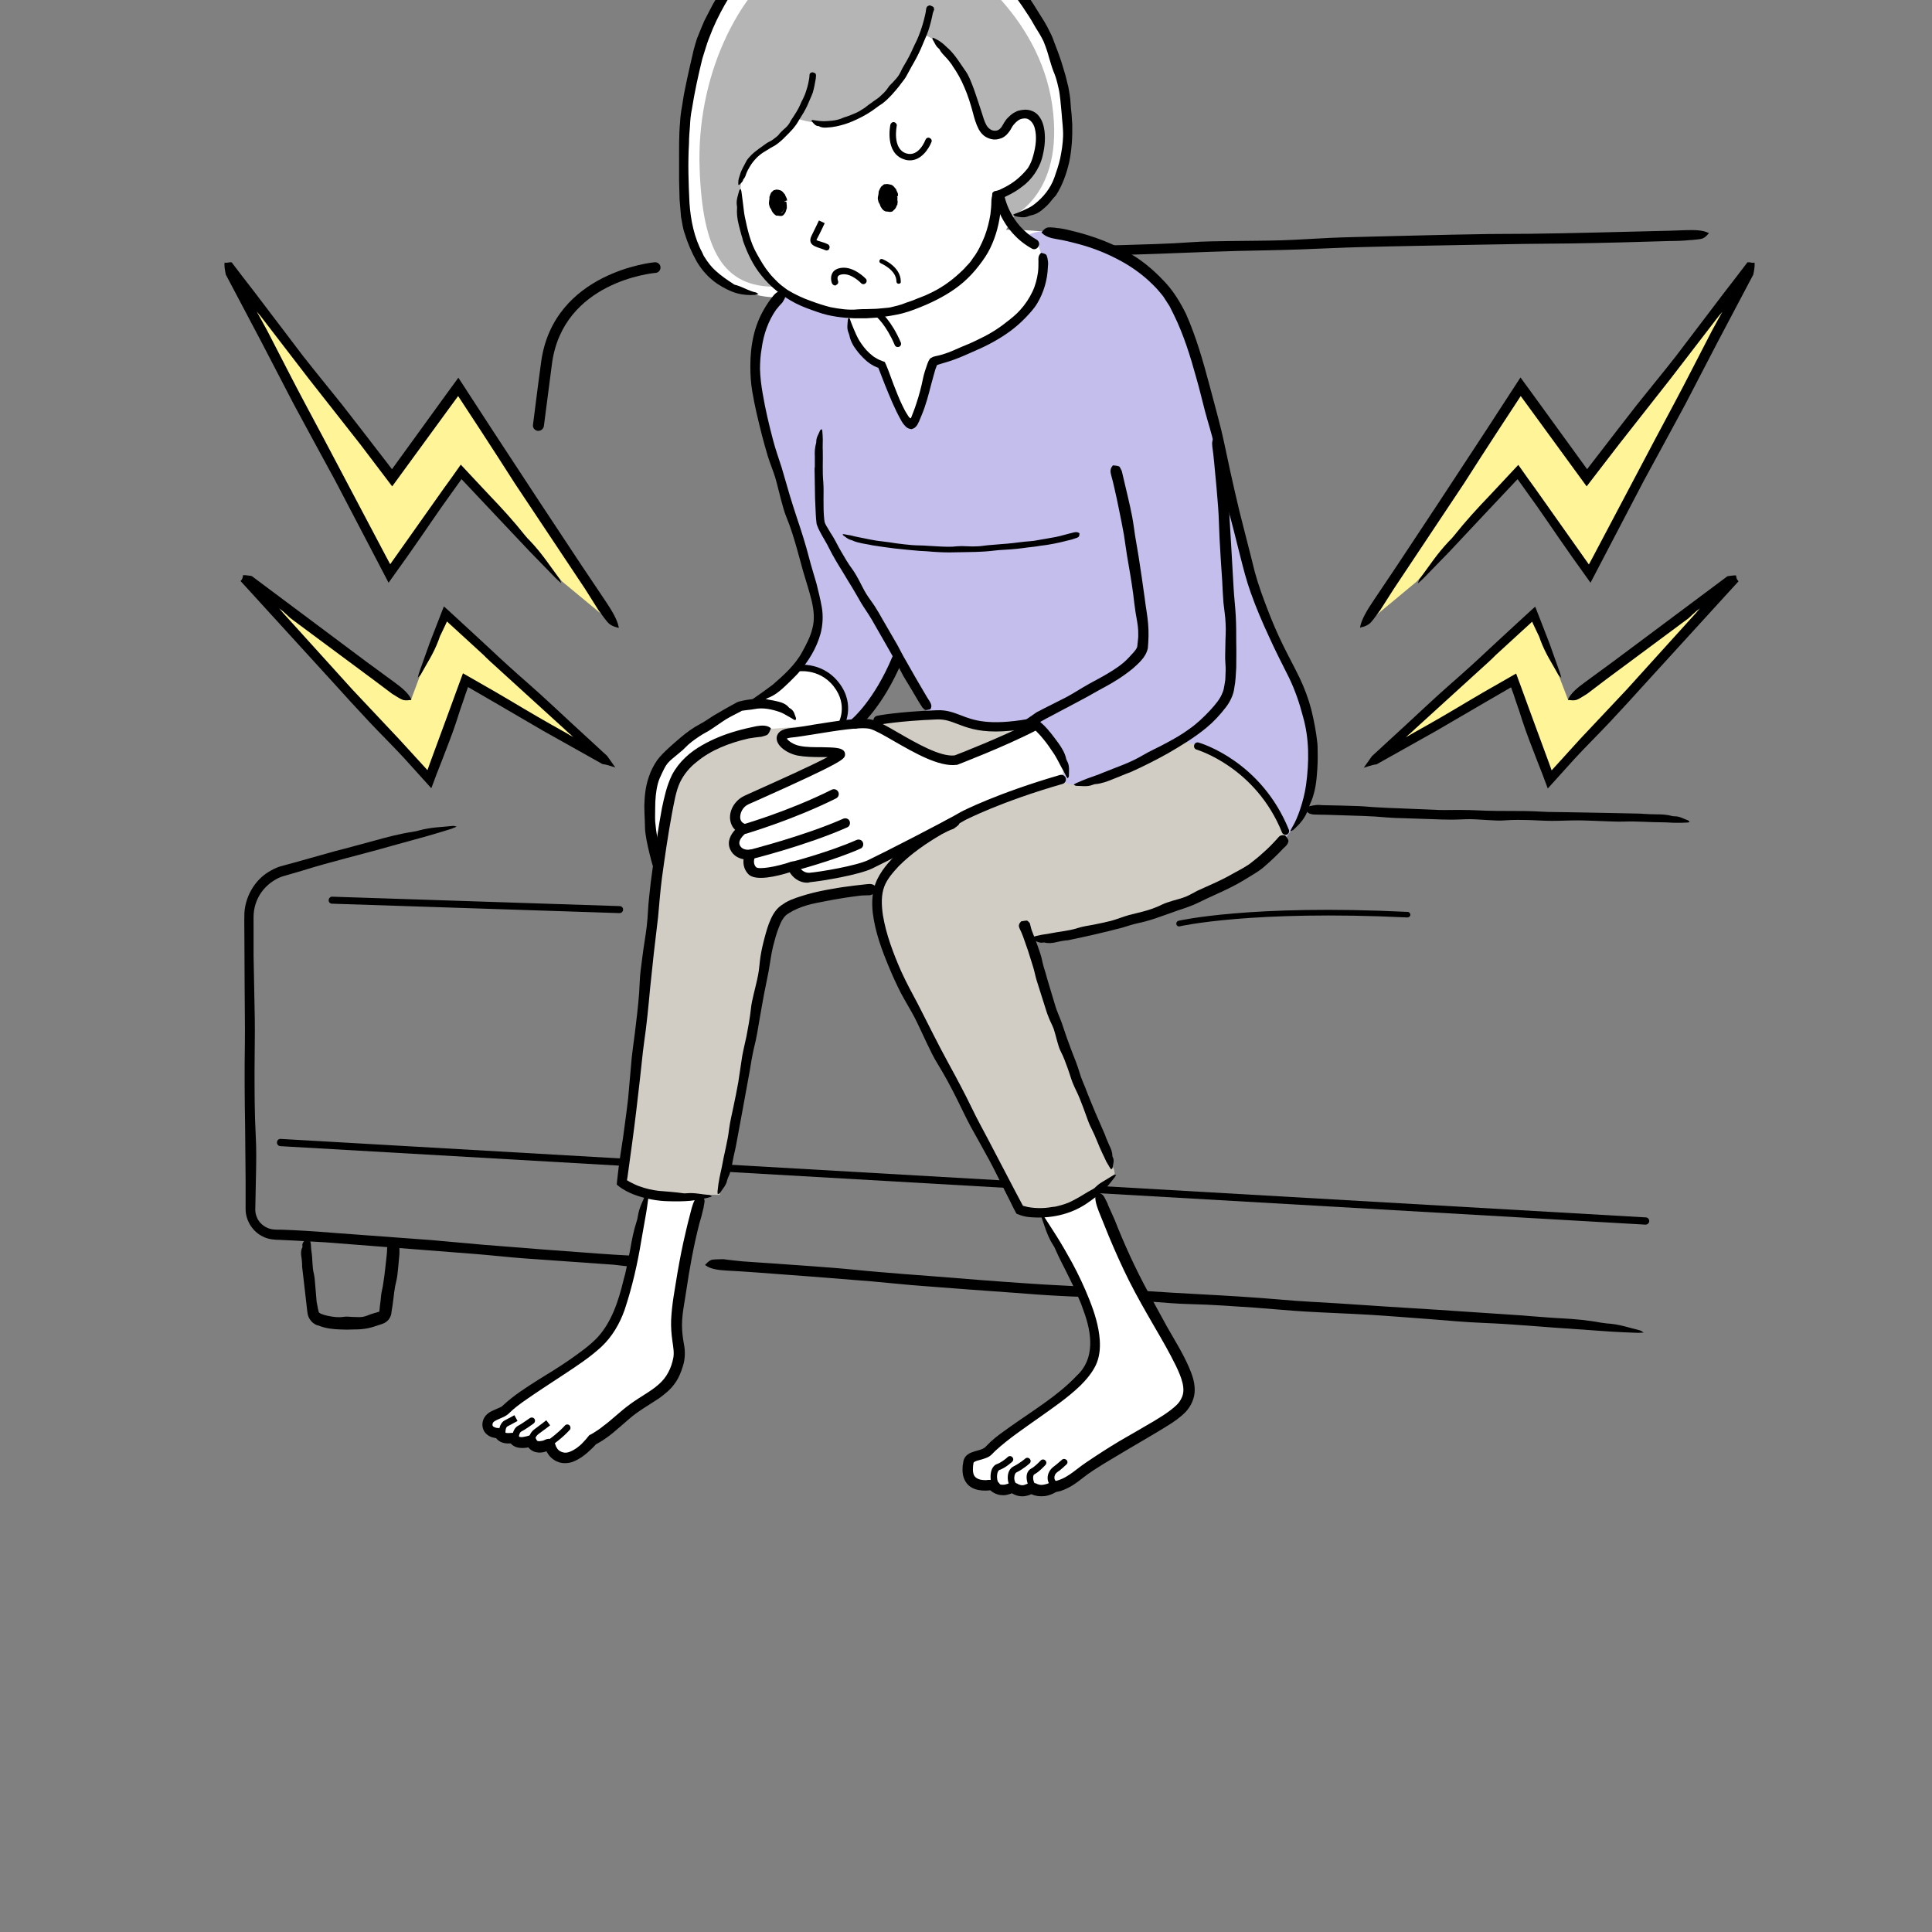 <?xml version="1.0" encoding="utf-8"?>
<!-- Generator: Adobe Illustrator 27.3.1, SVG Export Plug-In . SVG Version: 6.00 Build 0)  -->
<svg version="1.1" id="レイヤー_1" xmlns="http://www.w3.org/2000/svg" xmlns:xlink="http://www.w3.org/1999/xlink" x="0px"
	 y="0px" viewBox="0 0 800 800" style="enable-background:new 0 0 800 800;" xml:space="preserve">
<rect x="0" y="0" width="800" height="800" fill="#808080" stroke="none"/>
<style type="text/css">
	.st0{fill:#FFFFFF;}
	.st1{fill:#B5B5B6;}
	.st2{fill:#D1CDC5;}
	.st3{fill:#C3BEEB;}
	.st4{fill:#FFF598;}
</style>
<g>
	<g>
		<g>
			<g>
				<g>
					<g>
						<g>
							<path d="M254.2,523.7l-38.1-2.7c-6.3-0.5-12.5-1.2-18.7-1.7c-7.2-0.6-14.5-1.1-21.7-1.7c-13.7-1.1-27.5-2.1-41.2-3.2
								c-4.2-0.2-8.3-0.5-12.5-0.7l-6.3-0.3c-1.9,0-4.7-0.2-6.9-1.4c-4.2-2-7.1-6.6-7.1-11.3v-11.9c-0.1-7.3-0.1-14.6-0.2-22
								c-0.2-11.6-0.3-23.2-0.1-34.9c0.1-7.7-0.1-15.5-0.1-23.2l-0.1-20.3c0-3.5-0.1-6.6,0-10.3c0.2-3.8,1.5-7.6,3.6-10.8
								c1.9-2.9,4.5-5.3,7.5-6.9c1.4-0.8,3.3-1.6,4.7-1.9l4.4-1.2l17.5-4.9c1.2-0.3,2.3-0.6,3.5-0.9l12.6-3.4
								c5.4-1.5,10.7-2.9,16.1-3.7c0.7-0.1,1.6-0.3,2.3-0.5c5.1-1.4,9.4-1.4,14-1.9c0.7-0.1,1.2,0.2,1.7,0.3
								c-0.7,0.3-1.4,0.6-2.2,0.9c-3.6,1.1-7.1,2.2-10.7,3.2l-13.8,3.8c-12.5,3.6-25.1,6.5-37.5,10.4c-1.8,0.5-3.7,1.1-5.5,1.6
								c-0.9,0.3-1.9,0.5-2.7,0.8c-0.8,0.3-1.6,0.6-2.4,1.1c-3.1,1.7-5.7,4.3-7.3,7.4c-0.9,1.7-1.5,3.6-1.8,5.5s-0.2,4-0.2,6.1v12.6
								c0.2,8.7,0.3,17.5,0.5,26.2c0.1,7-0.1,14-0.1,21c0,9.2,0,18.3,0.5,27.5c0.3,5.3,0.2,10.7,0.1,16c-0.1,3.2-0.1,6.5-0.2,9.8
								c0,1.6-0.1,3.4-0.1,4.8c0,1.3,0.4,2.6,1,3.8c1.2,2.2,3.5,3.8,5.9,4.2c1.1,0.2,2.8,0.2,4.4,0.2c1.6,0.1,3.1,0.1,4.7,0.2
								c6.4,0.3,12.7,0.8,19.1,1.3c12.6,0.9,25.3,1.9,37.9,2.8c7,0.6,14.1,1.3,21.1,1.9c8.4,0.7,16.9,1.3,25.3,2l22.9,1.7
								c4.3,0.3,8.5,0.6,12.8,0.8c3.5,0.2,6.4,0.7,8.3,2c0.2,0.1,0.5,0.3,0.4,0.4c-0.8,0.7-1.3,1.5-2.6,2c-0.9,0.3-3,0.2-4.5,0.3
								c-0.1,0-0.3,0-0.5,0L254.2,523.7C254.2,523.8,254.2,523.7,254.2,523.7z"/>
						</g>
					</g>
				</g>
			</g>
		</g>
		<g>
			<g>
				<g>
					<g>
						<g>
							<path d="M307.4,522.3c12.6,0.9,25.3,1.7,37.9,2.7c6.2,0.5,12.4,1.2,18.6,1.7c7.2,0.6,14.3,1.2,21.5,1.7
								c13.6,1.1,27.3,2.2,40.9,3.1c8.3,0.6,16.6,0.9,24.9,1.4c7.8,0.5,15.6,1.1,23.5,1.7c7.3,0.5,14.5,0.9,21.8,1.3
								c11.5,0.6,23,1.3,34.6,2.3c7.6,0.7,15.3,1,23,1.5c13.4,0.9,26.9,1.8,40.3,2.6c12,0.8,24,1.6,36,2.4c1.2,0.1,2.4,0.2,3.5,0.3
								c4.3,0.3,8.6,0.7,12.9,0.9c5.5,0.3,11,0.8,16.2,1.8c0.7,0.1,1.6,0.2,2.3,0.3c5.3,0.3,9.3,1.8,13.8,2.9c0.7,0.2,1,0.6,1.5,0.9
								c-0.8,0-1.6,0.1-2.3,0.1c-3.7-0.1-7.4-0.3-11.1-0.5c-4.7-0.3-9.5-0.7-14.2-1c-12.9-0.8-25.7-2.1-38.6-2.6
								c-7.5-0.3-15.2-1-22.7-1.6c-8.3-0.6-16.6-1.3-24.9-1.8c-8.7-0.5-17.4-0.8-26-1.3c-6.9-0.4-13.9-1.1-20.8-1.6
								c-9.1-0.6-18.1-1.3-27.2-1.5c-5.2-0.1-10.6-0.6-15.9-1c-6.5-0.5-12.9-1.2-19.4-1.6c-6.2-0.4-12.4-0.4-18.7-0.8
								c-6.3-0.3-12.6-0.8-19-1.3c-12.6-0.9-25.1-1.8-37.7-2.8c-7-0.5-14-1.3-21-1.9c-8.4-0.7-16.7-1.3-25.1-2
								c-7.6-0.6-15.2-1.1-22.7-1.7c-4.2-0.3-8.5-0.6-12.7-0.8c-3.5-0.2-6.4-0.7-8.2-2c-0.2-0.1-0.5-0.3-0.4-0.4
								c0.8-0.7,1.3-1.5,2.6-2c0.9-0.3,3-0.2,4.5-0.3c0.1,0,0.3,0,0.5,0C302.2,521.8,304.8,522,307.4,522.3L307.4,522.3z"/>
						</g>
					</g>
				</g>
			</g>
		</g>
		<g>
			<g>
				<g>
					<g>
						<path d="M681.4,507.1L681.4,507.1l-565.3-32.5c-0.8,0-1.5-0.8-1.4-1.6c0-0.8,0.7-1.5,1.6-1.4l565.2,32.5
							c0.8,0,1.5,0.8,1.4,1.6C682.9,506.4,682.2,507.1,681.4,507.1z"/>
					</g>
				</g>
			</g>
		</g>
		<g>
			<g>
				<g>
					<g>
						<path class="st0" d="M429.2,499.9c4.7,8.7,10.8,17.4,14.9,25.6c7.4,14.8,12.2,26.1,9.4,36.9c-3.6,14.2-34.9,28.8-43.8,38.4
							c-2,2.2-7.6,1.7-8.2,4.6c-1.4,7.2,2,10.3,9.9,9c0,0,2.2,4.2,8.2,1.2c0,0,3.3,3.4,7.8,0.4c0,0,3.6,3.2,9.6-0.4
							c0.2-0.1,3.7,0.3,10.7-5.7c8.3-7,36.4-20.1,42.2-26.7c6.2-7.2,2.8-14.3-6.7-30.2s-18.9-30.9-30-63.7l-2.2-6.6L429.2,499.9z"/>
					</g>
				</g>
			</g>
		</g>
		<g>
			<g>
				<g>
					<g>
						<path class="st0" d="M290.5,494.7c-5.8,16.6-8.9,39.7-9.7,45.8c-2.1,16.4,3.3,16.8-0.4,26.9c-3.7,10.1-12.3,11.5-21.3,19.4
							c-4.6,4-8.6,7.4-13.4,9.7c0,0-6.1,6.9-10.9,7.4c-4.3,0.4-6.6-2.8-7-5.1c-0.1-0.3-0.3-0.4-0.5-0.3c-1.6,0.8-5.9,2.3-7.4-1.4
							c-0.1-0.2,0-0.2-0.2-0.1c-1.3,0.5-5.3,1.4-7-1.3c-0.1-0.2-0.3-0.3-0.4-0.2c-1,0.1-4.6,0.3-5.4-2.2c0,0-5.2,0.1-4.7-3.7
							c0.5-3.5,5.3-3.5,7.3-5.6c7-7.3,24-14.9,36.8-25.5c14.2-11.9,15.9-34.1,21.7-66l1.6-11.5l24.7,2.5L290.5,494.7z"/>
					</g>
				</g>
			</g>
		</g>
		<g>
			<g>
				<g>
					<g>
						<path class="st0" d="M330,297.4c-9.4-8.6-23.4-4.5-23.4-4.5c-14.8,7.9-32.8,18-36.5,29.6s1.1,29.6,3.2,37
							c0,0,5.5,19.9,27.9,6.5s43.1-55.6,43.1-55.6L330,297.4z"/>
					</g>
				</g>
			</g>
		</g>
		<g>
			<g>
				<g>
					<g>
						<g>
							<path d="M691.4,99.8c-13.5,0.4-26.9,0.8-40.4,1c-6.6,0.1-13.3,0.1-19.9,0.2c-7.7,0.1-15.3,0.3-23,0.4
								c-14.6,0.3-29.1,0.5-43.7,0.9c-8.8,0.2-17.7,0.7-26.5,1c-8.3,0.3-16.7,0.4-25,0.6c-7.7,0.2-15.5,0.5-23.2,0.8
								c-12.3,0.5-24.5,0.9-36.9,1.1c-8.1,0.1-16.3,0.5-24.5,0.7c-14.3,0.4-28.6,0.9-43,1.3c-12.8,0.4-25.6,0.8-38.4,1.1
								c-1.3,0-2.5,0-3.8,0c-4.6,0.1-9.2,0.2-13.8,0.3c-5.9,0.2-11.7,0.3-17.4-0.1c-0.8-0.1-1.7,0-2.5,0c-5.6,0.2-10-0.8-14.9-1.3
								c-0.7-0.1-1.1-0.4-1.7-0.7c0.8-0.1,1.6-0.2,2.5-0.3c3.9-0.2,7.9-0.4,11.8-0.6c5-0.2,10.1-0.2,15.2-0.4
								c13.7-0.5,27.4-0.4,41.2-1.2c8-0.4,16.2-0.5,24.2-0.7c8.8-0.2,17.7-0.4,26.6-0.7c9.3-0.3,18.5-0.9,27.7-1.2
								c7.4-0.3,14.8-0.3,22.2-0.5c9.7-0.3,19.4-0.5,29-1.2c5.6-0.4,11.3-0.4,16.9-0.5c6.9-0.1,13.8-0.1,20.7-0.3
								c6.6-0.2,13.2-0.7,19.9-1s13.5-0.4,20.2-0.6c13.4-0.3,26.8-0.7,40.2-0.9c7.5-0.2,14.9-0.1,22.4-0.2
								c8.9-0.1,17.9-0.3,26.8-0.5c8.1-0.2,16.2-0.4,24.3-0.6c4.5-0.1,9.1-0.2,13.6-0.4c3.7-0.1,6.8,0,8.9,1
								c0.2,0.1,0.6,0.2,0.5,0.3c-0.7,0.7-1.2,1.5-2.5,2.1c-0.9,0.4-3.1,0.5-4.7,0.7c-0.2,0-0.3,0-0.5,0
								C697,99.7,694.2,99.8,691.4,99.8L691.4,99.8z"/>
						</g>
					</g>
				</g>
			</g>
		</g>
		<g>
			<g>
				<g>
					<g>
						<path class="st0" d="M419.6,89.7c5.4-1.2,9.7-3.8,13-7.5c14.4-15.9,10-52.7-3.4-75.2c-16.3-27.4-37.6-34.9-37.6-34.9l-6.1-3.1
							c0,0-30-15.5-59.6,2.8c-32.8,20.3-45.8,62.2-43,112c1.9,33.4,30.5,40.1,39.3,39.2c0,0,30,13.9,58.2,2.6
							C408.8,114.2,419.6,89.7,419.6,89.7z"/>
					</g>
				</g>
			</g>
		</g>
		<g>
			<g>
				<g>
					<g>
						<g>
							<path d="M547.4,333.4c5.1,0.1,10.3,0.2,15.4,0.4c2.5,0.1,5.1,0.4,7.6,0.5c2.9,0.2,5.9,0.3,8.8,0.4c5.6,0.2,11.1,0.5,16.7,0.7
								c3.4,0.1,6.8-0.1,10.1,0c3.2,0,6.4,0.2,9.6,0.3c3,0.1,5.9,0.1,8.9,0.1c4.7,0,9.4,0,14.1,0.3c3.1,0.2,6.2,0.1,9.4,0.2
								c5.5,0.1,11,0.2,16.4,0.3c4.9,0.1,9.8,0.2,14.7,0.3c0.5,0,1,0.1,1.4,0.1c1.8,0.1,3.5,0.2,5.3,0.2c2.3,0,4.5,0.1,6.6,0.7
								c0.3,0.1,0.6,0.1,1,0.1c2.2,0,3.8,1.1,5.6,1.7c0.3,0.1,0.4,0.4,0.6,0.7c-0.3,0.1-0.6,0.2-1,0.2c-1.5,0.1-3,0.1-4.5,0.1
								c-1.9,0-3.9-0.2-5.8-0.2c-5.2,0-10.5-0.5-15.7-0.3c-3.1,0.1-6.2-0.1-9.3-0.2c-3.4-0.1-6.8-0.3-10.1-0.3
								c-3.5,0-7.1,0.2-10.6,0.2c-2.8,0-5.7-0.2-8.5-0.3c-3.7-0.1-7.4-0.2-11.1,0.1c-2.1,0.2-4.3,0-6.5-0.1
								c-2.6-0.1-5.3-0.4-7.9-0.4c-2.5,0-5.1,0.2-7.6,0.2c-2.6,0-5.2-0.1-7.7-0.2c-5.1-0.2-10.2-0.3-15.4-0.5
								c-2.9-0.1-5.7-0.4-8.6-0.6c-3.4-0.2-6.8-0.3-10.2-0.4c-3.1-0.1-6.2-0.2-9.3-0.3c-1.7,0-3.5-0.1-5.2-0.1
								c-1.4,0-2.6-0.3-3.4-1.2c-0.1-0.1-0.2-0.2-0.2-0.3c0.3-0.6,0.5-1.3,1-1.8c0.3-0.3,1.2-0.3,1.8-0.5c0.1,0,0.1,0,0.2,0
								C545.3,333.2,546.4,333.3,547.4,333.4C547.4,333.3,547.4,333.3,547.4,333.4z"/>
						</g>
					</g>
				</g>
			</g>
		</g>
		<g>
			<g>
				<g>
					<g>
						<path d="M222.9,178.4c-0.1,0-0.2,0-0.3,0c-1.2-0.2-2.1-1.3-1.9-2.5c1.5-12.3,2.8-21.7,3.4-26.2c5.2-37.1,46.5-41.1,47-41.1
							c1.2-0.1,2.3,0.8,2.4,2s-0.8,2.3-2,2.4c-1.6,0.1-38.2,3.8-42.9,37.3c-0.6,4.5-1.8,13.9-3.4,26.2
							C225,177.6,224,178.4,222.9,178.4z"/>
					</g>
				</g>
			</g>
		</g>
		<g>
			<g>
				<g>
					<g>
						<g>
							<path d="M165.4,519.2c-0.3,3-0.5,6-0.9,9.1c-0.2,1.5-0.6,2.9-0.9,4.4c-0.3,1.7-0.5,3.4-0.7,5.1c-0.2,1.6-0.4,3.3-0.7,4.9
								l-0.2,1.4c-0.1,0.6-0.4,1.2-0.7,1.8c-0.7,1.1-1.8,1.9-3,2.3c-2,0.6-3.9,1.4-6,1.8c-1.9,0.4-3.9,0.5-5.9,0.5
								c-1.8,0.1-3.7,0.1-5.5,0c-2.9-0.1-5.9-0.4-8.7-1.5c-0.2-0.1-0.5-0.2-0.7-0.2c-0.4-0.1-0.8-0.3-1.1-0.5
								c-0.7-0.4-1.3-0.9-1.8-1.6c-0.5-0.6-0.9-1.4-1.1-2.2c-0.1-0.4-0.2-0.8-0.2-1.1l-0.1-0.7l-1.1-9.6l-1-8.6c0-0.3,0-0.6,0-0.9
								c-0.1-1-0.1-2.1-0.3-3.1c-0.2-1.3-0.3-2.6,0.4-4c0.1-0.2,0.1-0.4,0-0.6c-0.2-1.3,1.1-2.4,1.8-3.5c0.1-0.2,0.6-0.3,0.8-0.5
								c0.1,0.2,0.3,0.3,0.3,0.5c0.2,0.9,0.4,1.7,0.6,2.6c0.1,1.1,0.1,2.3,0.3,3.4c0.5,3.1,0.2,6.2,1,9.2c0.4,1.8,0.4,3.6,0.6,5.4
								c0.2,2,0.3,4,0.5,6c0.2,1,0.4,2.1,0.6,3.1l0.2,0.8c0,0.2,0.1,0.3,0.1,0.4c0.1,0.2,0.2,0.3,0.4,0.4c0,0.2,2,0.9,3.5,1.2
								c2,0.4,4.1,0.7,6.2,0.4c1.2-0.2,2.4-0.1,3.6,0c1.5,0,2.9,0.2,4.4,0c1.4-0.2,2.7-0.9,4-1.3c1.2-0.4,3.3-0.9,2.9-0.9
								c0.1-0.1,0.1-0.1,0.1-0.2l0.2-2c0.2-1.5,0.4-3,0.5-4.5c0.2-1.7,0.7-3.3,0.9-5c0.3-2,0.6-4,0.8-6c0.2-1.8,0.4-3.6,0.6-5.4
								c0.1-1,0.2-2,0.2-3.1c0-0.8,0.4-1.5,1.7-1.8c0.1,0,0.3-0.1,0.4-0.1c0.8,0.3,1.8,0.5,2.4,0.8c0.4,0.2,0.4,0.7,0.6,1.1v0.1
								L165.4,519.2L165.4,519.2z"/>
						</g>
					</g>
				</g>
			</g>
		</g>
		<g>
			<g>
				<g>
					<g>
						<path d="M488.2,383.6c-0.5,0-1-0.3-1.1-0.9s0.2-1.2,0.8-1.4c0.3-0.1,30-6.9,95-3.7c0.6,0,1.1,0.6,1.1,1.2s-0.6,1.1-1.2,1.1
							c-64.6-3.1-94.1,3.6-94.4,3.7C488.3,383.6,488.2,383.6,488.2,383.6z"/>
					</g>
				</g>
			</g>
		</g>
		<g>
			<g>
				<g>
					<g>
						<path class="st1" d="M388.1-21.3c0,0-31.2-15.9-58.7,1.9c-24.7,16-41.1,52.1-39.7,89.3c1.2,33.5,9.6,49.3,31.9,48.8
							c0,0-18-13.1-14.7-43.8c0,0,2.5-9.6,10.5-14.3s12.1-11.8,12.1-11.8s11.9,5.6,26.2-1.5c19.4-9.6,26.7-33,26.7-33
							s8.8,2.5,16.8,16.4s6,24.1,12.8,24.9s7.1-10.1,14.6-7.8c7.5,2.3,3.2,18.1,0.3,23.1c-2.8,5-13.6,10.3-13.6,10.3l4.6,9.1
							c0,0,23.2-8.8,17.8-46.8C430.2,5.5,396.9-17,388.1-21.3z"/>
					</g>
				</g>
			</g>
		</g>
		<g>
			<g>
				<g>
					<g>
						<path class="st0" d="M543.1,304.1c-3.8-25.2-12.2-25.4-23.9-60.3c-11.6-34.9-19-102.7-36-122.8c-14.7-17.4-36.2-23.7-52-25.2
							c-61.5-5.6-107,25.5-107,25.5c-6.5,5.7-14.4,18.1-10.9,38.9c4.8,28.6,24.2,81.2,24.8,95c0.5,13.8-13.8,29.2-28.7,37.2
							l20.2,10.7l24.6-3.5c0,0,9.4-7.7,17.4-26.5l0.3-0.8c9.5,16,19.5,33.8,19.5,33.8L535.2,344
							C539.1,334.7,546.2,324.7,543.1,304.1z"/>
					</g>
				</g>
			</g>
		</g>
		<g>
			<g>
				<g>
					<g>
						<path class="st2" d="M497.5,301.5c-27.7-7.5-71.2-1.9-71.2-1.9c-26.6,4.7-27.7-4-38.3-3.6c-16.1,0.6-24.4,2.3-24.4,2.3
							l-44.3,3.5c0,0-34.1,2.6-40.5,23.7c-5.7,19-14.3,115.8-21.9,164.5c0,0,10.4,10,37.9,4.7l3.2,0.1c5.3-30.7,11.3-59.6,14.4-73.3
							c4.8-21.7,6.6-39.6,12.1-44.2c9.5-8,38.4-9.6,38.4-9.6l1,0.1c-0.1,0.2-0.1,0.4-0.2,0.7c-3.2,15.9,12.1,42.8,22.7,63.9
							c7.9,15.8,21.6,43.5,35.5,69.1c0,0,20.4,8.7,39.7-15.5l-0.3-1.7c-16.5-34.1-26.2-71.5-35.1-95l0.9-0.1c38.5-6,78-17,95-32.4
							c8-7.2,12.2-11.4,15.6-19.5C537.5,337.4,525.1,309,497.5,301.5z"/>
					</g>
				</g>
			</g>
		</g>
		<g>
			<g>
				<g>
					<g>
						<path class="st3" d="M424.4,98.1c0,0,5.6-4.3,15.9-1.7c10.3,2.7,37.2,11.6,46.5,30.2s19.9,66.4,25.9,92.3
							c6,25.9,15.3,45.2,22.2,58.8c7,13.6,18.6,43.3-2.3,68.9c0,0-8-31-43.3-39.8c0,0-27.4,17-44.2,18.1c-2.5,0.2-5.5-1.8-5.5-1.8
							s3.3-5.5-1.7-13.8s-9.6-10-9.6-10s-14.1,2.7-22.6,1.3c-8.5-1.3-12.3-6-21.4-5L371.8,272c0,0-6.1,17.6-18.2,28.2l-5.3,0.5
							c0,0,4.6-11.1-2.7-18.6c-7.3-7.5-15.3-5.3-15.3-5.3s9.1-12.5,7.8-23.9c-1.3-11.5-19.6-62.7-25.2-91.7
							c-5.5-29,11.1-40.1,11.1-40.1s11.9,7.6,26.5,8.4c0,0,1.5,15.1,14.5,21.8c0,0,9.7,23.9,11.8,24.1c2.1,0.2,9.6-25.8,9.6-25.8
							s25.3-7.5,36.5-19.4s9.2-27.5,6.1-29.2C426.2,99.5,424.4,98.1,424.4,98.1z"/>
					</g>
				</g>
			</g>
		</g>
		<g>
			<g>
				<g>
					<g>
						<g>
							<path d="M413.9,78.6c3.1-1.4,6.1-3.2,8.5-5.5c1.2-1.1,2.3-2.3,3.3-3.6c1-1.6,1.7-3.3,2.2-5.3c1-3.6,1.5-7.5,0.6-11
								c-0.5-2.1-1.9-3.7-3.4-4.1c-0.7-0.1-1.5-0.1-2.4,0.2c-0.5,0.1-1.5,0.8-2.2,1.5c-0.6,0.6-1.2,1.3-1.6,2.1
								c-0.5,1-1.3,2.1-2.2,3c-0.7,0.6-1.3,1.1-2.5,1.5l0.2-0.1c-1.9,0.7-3.6,0.6-5.4-0.2c-1.7-0.7-2.9-2.1-3.7-3.5
								c-1.2-2.3-1.9-4.8-2.4-6.8c-1-3.7-2.1-7.3-3.6-10.7c-1.3-3.1-2.9-6-4.8-8.7c-0.2-0.3-0.3-0.6-0.5-0.8
								c-0.7-0.9-1.4-1.9-2.2-2.7c-1-1.1-2.1-2.1-2.8-3.5c-0.1-0.2-0.3-0.3-0.5-0.5c-1.1-0.9-1.5-2.3-2.3-3.5
								c-0.1-0.2,0-0.5-0.1-0.8c0.2,0.1,0.5,0.1,0.7,0.2c1,0.5,2,1,2.9,1.7c1.2,0.8,2.1,1.9,3.2,2.8c2.8,2.7,4.7,6,6.9,9.1
								c1.3,1.8,2.1,4,2.9,6c0.9,2.3,1.6,4.6,2.4,6.9c0.8,2.3,1.6,5,2.3,7.1c0.6,1.7,1.3,3.3,2.6,4.1c0.9,0.7,2.3,0.8,3.2,0.4
								l0.2-0.1c0.4-0.2,1.1-0.8,1.5-1.5s0.7-1.2,1-1.7c0.5-0.8,1-1.5,1.7-2.1c0.8-0.8,1.6-1.5,2.6-2c0.4-0.2,1.1-0.6,1.7-0.7
								c0.6-0.1,1.1-0.3,1.7-0.3c2.3-0.4,5.2,0.6,6.6,2.6c1.5,1.9,2,4.1,2.3,6.1c0.5,4.1-0.1,8-1.1,11.6c-0.6,2.1-1.7,4.2-2.9,6
								c-1.5,2.2-3.3,4.1-5.4,5.6c-1.8,1.4-3.8,2.6-5.9,3.6c-1.1,0.6-2.3,1.1-3.5,1.6c-1,0.4-1.9,0.5-2.7-0.3
								c-0.1-0.1-0.2-0.2-0.2-0.3c0-0.7,0-1.4,0.1-2c0.1-0.4,0.6-0.6,1-0.9h0.1C412.6,79.1,413.2,78.8,413.9,78.6L413.9,78.6z"/>
						</g>
					</g>
				</g>
			</g>
		</g>
		<g>
			<g>
				<g>
					<g>
						<g>
							<path d="M269.6,356c-0.9-3.5-1.8-7.1-2.3-10.7c-0.3-1.8-0.2-3.6-0.3-5.4c-0.1-2.1-0.2-4.2-0.2-6.3c0.1-4,0.5-8.1,1.9-12
								c0.8-2.5,2-4.7,3.4-6.8c1.4-1.9,3.1-3.5,4.8-5.1c1.6-1.5,3.2-2.8,4.8-4.2c2.6-2.2,5.3-4.2,8.2-5.7c1.9-1,3.7-2.3,5.6-3.5
								l5-2.9l2.5-1.4l1.3-0.7c0.4-0.2,0.7-0.5,1.7-0.8c3.9-1,7.3-1.3,11.1-1c0.4,0,0.7,0.1,1.1,0.2c1.3,0.2,2.7,0.5,4,0.8
								c1.7,0.4,3.4,1.1,4.5,2.5c0.2,0.2,0.4,0.3,0.6,0.4c0.7,0.4,1.2,1.1,1.5,1.7c0.3,0.7,0.5,1.5,0.8,2.2c0.1,0.2-0.1,0.6-0.2,0.9
								c-0.2-0.1-0.5-0.1-0.7-0.2c-0.8-0.6-1.7-1-2.5-1.5c-1.1-0.6-2.2-1.3-3.4-1.7c-3.2-1.1-6.8-1.9-10.3-1.2c-1,0.2-2,0.3-3,0.4
								l-1.5,0.2l-0.7,0.1c-0.2,0-0.2,0-0.4,0.2c-2.1,1.1-4.2,2.1-6.2,3.3c-2.1,1.3-4.1,2.8-6.1,4.1c-1.6,1.1-3.4,1.9-5,3
								c-2.1,1.4-4.2,2.9-5.9,4.7c-1,1.1-2.2,1.9-3.3,2.9c-1.3,1.1-2.8,2.2-3.9,3.5s-1.7,2.8-2.4,4.2c-0.7,1.5-1.3,2.7-1.7,4.3
								c-0.8,3.1-1.1,6.5-1.1,9.9c0,1.9-0.1,3.8,0,5.8c0.2,2.3,0.5,4.6,0.9,6.9c0.4,2.1,0.8,4.2,1.3,6.2c0.3,1.2,0.6,2.3,1,3.4
								c0.3,0.9,0.2,1.8-0.7,2.6c-0.1,0.1-0.2,0.2-0.3,0.2c-0.8,0-1.6,0.1-2.3-0.1c-0.4-0.1-0.7-0.7-1-1.1v-0.1L269.6,356
								C269.6,356.1,269.6,356,269.6,356z"/>
						</g>
					</g>
				</g>
			</g>
		</g>
		<g>
			<g>
				<g>
					<g>
						<path class="st0" d="M439,323c-26.3,7.6-40.6,15.1-40.6,15.1c-6.3,3.8-33.2,17.5-38.5,20s-20.2,5.1-25.1,5.5s-7-4.7-7-4.7
							s-13.9,4.8-16.7,1.7c-2.8-3-0.7-6.7-0.7-6.7s-4.7,0.9-6.4-3.1c-1.7-4,3.6-7.6,3.6-7.6c-5.4-1.6-4.1-9.3,1.1-11.8
							c5.3-2.5,40.2-17.6,38.8-19c-1.4-1.4-11.3-0.4-16.9-1.4c-5.6-1.1-11.3-6.7-3.5-7.4c7.8-0.7,26.8-4.9,33.2-3.5
							c6.3,1.4,25,16.2,35.3,14.8c0,0,19.1-7.3,32.3-14.1c0,0,7.3,1.6,10.8,9C442.3,317.1,439,323,439,323z"/>
					</g>
				</g>
			</g>
		</g>
		<g>
			<g>
				<g>
					<g>
						<path d="M428.2,103.2c-0.3,0-0.7-0.1-1-0.3c-13-7.3-15.3-20.6-15.4-21.2c-0.2-1.1,0.6-2.2,1.7-2.4c1.1-0.2,2.2,0.6,2.4,1.7
							c0,0.1,2.1,11.9,13.3,18.2c1,0.6,1.4,1.8,0.8,2.8C429.6,102.8,428.9,103.2,428.2,103.2z"/>
					</g>
				</g>
			</g>
		</g>
		<g>
			<g>
				<g>
					<g>
						<g>
							<path d="M324.9,83.3c0.5,2.3-0.4,4.9-2.1,5.2c-1.7,0.3-3.5-1.7-3.9-4c-0.5-2.3,0.4-4.9,2.1-5.2
								C322.6,78.9,324.4,81,324.9,83.3z"/>
						</g>
					</g>
				</g>
			</g>
			<g>
				<g>
					<g>
						<g>
							<g>
								<path d="M325,83.3c-0.2,0-0.4,0-0.6,0c-0.3,0-0.3-0.1-0.3-0.1c0-0.1,0.1-0.1,0.1-0.2c0-0.2,0-0.4-0.1-0.5c0,0-0.1,0-0.1-0.1
									c0,0-0.1,0-0.1-0.1c0-0.3-0.2-0.6-0.3-0.9c-0.1-0.2-0.3-0.3-0.4-0.5c-0.1-0.1,0-0.3-0.1-0.3c-0.4-0.2-0.6-0.5-0.9-0.7
									c-0.1-0.1-0.2-0.1-0.3-0.2c-0.1-0.1-0.2-0.1-0.3,0c-0.1,0.1-0.2,0-0.2-0.1c-0.2,0-0.4,0-0.5,0.1s-0.2,0.2-0.4,0.2
									c-0.1,0-0.1,0.1-0.1,0.2c-0.2,0.1-0.3,0.2-0.4,0.4c-0.1,0.2-0.2,0.4-0.3,0.7c0,0.2-0.1,0.3-0.1,0.5s0,0.4,0,0.6
									c0,0.1,0,0.1-0.1,0.2c0,0.1-0.1,0.2,0,0.3c0.1,0.1,0,0.2-0.1,0.3c0,0-0.1,0,0,0.1c0.2,0.2-0.1,0.4-0.1,0.6
									c0,0.1-0.1,0.3,0,0.4s0.1,0.2,0.1,0.3c0,0.1,0,0.1,0,0.2c-0.1,0.1,0,0.2,0,0.2c0.1,0.1,0.1,0.1,0.1,0.2s0.1,0.1,0.2,0.2
									c0,0,0,0,0.1,0.1c0.1,0.2,0.2,0.5,0.4,0.7c0.1,0.1,0.2,0.1,0.2,0.2s0,0.2,0.1,0.3l0.1,0.1c0.1,0.1,0.2,0.2,0.2,0.5
									c0,0,0,0,0,0.1s0.1,0.2,0.1,0.3c0,0,0,0.1,0.1,0.1s0.2,0.1,0.3,0.2c0.1,0.1,0.2,0.2,0.4,0.2c0.4,0.1,0.7,0.2,1,0.2
									c0.1,0,0.3,0,0.4,0s0.1-0.1,0.2-0.1c0.1-0.1,0.2,0,0.3,0c0.2,0,0.3-0.2,0.4-0.3c0.1-0.2,0.2-0.4,0.3-0.5
									c0.1-0.1,0.2-0.2,0.2-0.4c0-0.3,0.2-0.6,0.2-0.9c0-0.2,0.1-0.5,0-0.7c0-0.1-0.1-0.3-0.2-0.4c0,0,0,0,0-0.1s-0.1-0.3-0.1-0.4
									c-0.1-0.1-0.1-0.3-0.1-0.4s0.1-0.2,0.3-0.3c0.2-0.1,0.3-0.2,0.4-0.3c0.5-0.1,0.5-0.1,0.5,0c0.1,0.2,0.2,0.3,0.2,0.5
									c0,0.1,0,0.2,0,0.3c0,0.3,0.1,0.6,0.1,0.9l0,0c0,0.2,0,0.5,0,0.7c0,0.1,0,0.3,0,0.4s0,0.2-0.1,0.2c0,0.1-0.2,0.1-0.1,0.2
									c0.1,0.3-0.2,0.5-0.2,0.8c-0.1,0.1,0,0.3-0.2,0.4c-0.1,0.4-0.4,0.6-0.6,0.9s-0.5,0.5-0.9,0.6c-0.3,0.1-0.6,0-0.8,0
									c-0.4,0-0.3,0-0.7-0.1c-0.2,0-0.4,0-0.7,0c-0.2-0.1-0.4-0.2-0.5-0.3c-0.4-0.3-0.7-0.6-1-1s-0.5-0.8-0.6-1.1
									c-0.1-0.2-0.1-0.3-0.2-0.4c-0.2-0.2-0.2-0.4-0.4-0.6l0,0c-0.2-0.6-0.4-1.2-0.4-1.9c0-0.3,0.1-0.6,0.1-1
									c0-0.2,0.1-0.4,0.1-0.5c0-0.2,0-0.5,0-0.8v-0.1c0.1-0.2,0.1-0.5,0.3-0.8c0.1-0.2,0-0.4,0.2-0.5c0-0.5,0.5-0.8,0.8-1.1
									c0.1-0.1,0.1-0.2,0.2-0.2c0.2-0.1,0.3-0.3,0.5-0.3c0.3,0,0.5-0.1,0.8-0.2c0.6,0,1.2,0.1,1.7,0.3c0.9,0.3,1.3,1,1.8,1.6
									c0.1,0.1,0.2,0.1,0.2,0.2s0,0.1,0,0.2c0.2,0.3,0.3,0.7,0.5,1s0.3,0.7,0.3,1.1c0,0.1,0,0.1,0.1,0.2
									C325.5,83,325.5,83.1,325,83.3z"/>
							</g>
						</g>
					</g>
				</g>
			</g>
		</g>
		<g>
			<g>
				<g>
					<g>
						<g>
							<path d="M371.1,81.5c0.3,2.4-0.9,5.1-2.8,5.3c-1.9,0.2-3.7-2-4-4.4s0.9-5.1,2.8-5.3C368.9,76.8,370.7,79.1,371.1,81.5z"/>
						</g>
					</g>
				</g>
			</g>
			<g>
				<g>
					<g>
						<g>
							<g>
								<path d="M371.2,81.5c-0.2,0-0.4,0-0.6,0c-0.3,0-0.3-0.1-0.3-0.2s0.1-0.1,0.1-0.2c0-0.2,0-0.4-0.1-0.6l-0.1-0.1
									c0,0-0.1,0-0.1-0.1c0.1-0.4-0.1-0.6-0.3-0.9c-0.1-0.2-0.3-0.4-0.4-0.5s0-0.3-0.1-0.3c-0.4-0.2-0.6-0.6-1-0.8
									c-0.1-0.1-0.2-0.1-0.3-0.2c-0.1-0.1-0.2-0.1-0.3,0c-0.1,0.1-0.2,0-0.3-0.1c-0.2-0.1-0.4-0.1-0.6,0.1
									c-0.1,0.1-0.3,0.1-0.5,0.2c-0.1,0-0.1,0.1-0.2,0.1c-0.2,0.1-0.4,0.2-0.5,0.4c-0.1,0.2-0.3,0.4-0.4,0.7
									c-0.1,0.3-0.1,0.3-0.2,0.5c0,0.2,0,0.4-0.1,0.7c0,0.1-0.1,0.1-0.1,0.2c-0.1,0.1-0.1,0.2-0.1,0.3c0,0.1-0.1,0.2-0.1,0.3
									c0,0-0.1,0,0,0.1c0.2,0.2-0.1,0.4-0.1,0.6c0,0.1-0.1,0.3-0.1,0.4c0.1,0.1,0.1,0.2,0.1,0.3c0,0.1,0,0.2-0.1,0.2
									c-0.1,0.1-0.1,0.2,0,0.2c0.1,0.1,0.1,0.1,0.1,0.2s0.1,0.1,0.2,0.2c0,0,0,0,0.1,0.1c0.1,0.3,0.2,0.5,0.4,0.7
									c0.1,0.1,0.2,0.1,0.2,0.2s0,0.2,0,0.3l0.1,0.1c0.1,0.1,0.3,0.2,0.2,0.5c0,0,0,0,0,0.1s0.1,0.2,0.1,0.3c0,0,0,0.1,0.1,0.1
									c0.2,0,0.2,0.1,0.3,0.3c0.1,0.1,0.2,0.2,0.4,0.3c0.8,0.2,0.8,0.2,1.1,0.3c0.1,0,0.3,0,0.4,0s0.1-0.1,0.2-0.1
									c0.1-0.1,0.2,0,0.3,0c0.2,0,0.4-0.1,0.4-0.3c0.1-0.2,0.2-0.4,0.4-0.5c0.1-0.1,0.3-0.2,0.3-0.4c0-0.3,0.3-0.6,0.4-0.9
									c0-0.3,0.1-0.5,0.1-0.8c0-0.1-0.1-0.3-0.1-0.4c0,0,0,0,0-0.1s-0.1-0.3-0.1-0.4c-0.1-0.2-0.1-0.3,0-0.5
									c0-0.1,0.1-0.2,0.4-0.3c0.2-0.1,0.3-0.2,0.5-0.3c0.5-0.1,0.5,0,0.6,0c0.1,0.2,0.2,0.4,0.1,0.6c0,0.1,0,0.2,0,0.4
									c0,0.3,0,0.6,0.1,1l0,0c0,0.3,0,0.5-0.1,0.8c0,0.1,0,0.3,0,0.4s-0.1,0.2-0.1,0.2c-0.1,0.1-0.2,0.1-0.2,0.2
									c0,0.3-0.2,0.5-0.3,0.8c-0.1,0.2-0.1,0.4-0.3,0.4c-0.1,0.4-0.5,0.5-0.8,0.9c-0.2,0.3-0.6,0.5-1,0.5c-0.3,0.1-0.6,0-0.9,0
									c-0.4-0.1-0.4-0.1-0.7-0.1c-0.2,0-0.5,0-0.7-0.1s-0.4-0.2-0.6-0.3c-0.4-0.3-0.8-0.7-1-1.1c-0.3-0.4-0.5-0.8-0.6-1.2
									c-0.1-0.2-0.1-0.4-0.2-0.5c-0.2-0.2-0.2-0.5-0.4-0.6c0,0,0,0,0-0.1c-0.2-0.6-0.4-1.4-0.3-2c0-0.3,0.2-0.7,0.2-1
									c0-0.2,0.1-0.4,0.1-0.6c0-0.3,0-0.6,0.1-0.9v-0.1c0.2-0.2,0.2-0.5,0.4-0.8c0.1-0.2,0.1-0.4,0.3-0.5c0.1-0.5,0.6-0.8,1-1.1
									c0.1-0.1,0.1-0.2,0.2-0.2c0.2-0.1,0.3-0.3,0.6-0.2c0.3,0,0.5-0.1,0.8-0.1c0.6,0,1.2,0.2,1.8,0.3c0.9,0.3,1.4,1.1,1.9,1.7
									c0.1,0.1,0.2,0.1,0.2,0.2s0,0.2,0,0.2c0.2,0.3,0.3,0.7,0.5,1.1c0.2,0.3,0.3,0.7,0.2,1.2c0,0.1,0,0.1,0,0.2
									C371.8,81.3,371.7,81.3,371.2,81.5z"/>
							</g>
						</g>
					</g>
				</g>
			</g>
		</g>
		<g>
			<g>
				<g>
					<g>
						<g>
							<path d="M414.4,86.5c-0.5,5.6-1.9,11.2-4.4,16.3c-1.2,2.5-2.8,4.8-4.5,7c-1.9,2.5-4.1,4.9-6.5,7c-4.6,4-9.9,6.9-15.3,9.3
								c-3.3,1.4-6.7,2.8-10.2,3.7c-3.3,0.8-6.7,1.3-10.1,1.7c-1.6,0.1-3.2,0.2-4.8,0.3c-1.6,0-3.2,0-4.8,0c-5-0.2-10.2-0.8-15-2.5
								c-3.2-1.1-6.4-2.2-9.5-3.8c-5.3-2.8-10.2-6.6-13.9-11.3c-3.5-4.2-5.8-9.1-7.6-14.1c-0.2-0.5-0.3-1-0.4-1.5
								c-0.6-1.8-1-3.7-1.5-5.5c-0.6-2.4-0.9-4.8-0.7-7.1c0-0.3,0-0.7-0.1-1c-0.3-2.3,0.5-4.1,1-6.1c0.1-0.3,0.4-0.5,0.6-0.7
								c0.1,0.3,0.2,0.6,0.3,1c0.2,1.6,0.4,3.2,0.6,4.6c0.3,2,0.4,4,0.8,5.9c1.1,5.3,2.3,10.7,5,15.4c1.5,2.7,3.1,5.5,5.1,7.9
								c1,1.4,2.3,2.5,3.5,3.8c1.2,1.2,2.7,2.2,4,3.2c3.1,1.9,6.3,3.4,9.7,4.6c2.7,1,5.4,1.9,8.2,2.6c3.7,0.7,7.5,1.3,11.3,0.9
								c1.1-0.1,2.2-0.1,3.3-0.1c1.1,0,2.2-0.1,3.3-0.1c1.3,0,2.7-0.2,4-0.3c1.3-0.1,2.7-0.2,4-0.6c1.3-0.3,2.5-0.6,3.7-1
								c1.2-0.5,2.4-0.9,3.6-1.3c1.3-0.4,2.4-1,3.6-1.4c1.2-0.5,2.4-0.9,3.6-1.5c4.7-2.1,9-5,12.8-8.5c1.1-1,2.1-1.9,3-3
								c1-1,2-2.1,2.7-3.3c2.1-2.7,3.6-5.9,4.9-9.1c1.1-2.9,1.9-6,2.4-9.1c0.2-1.7,0.4-3.5,0.4-5.2c0-1.4,0.2-2.6,1.1-3.5
								c0.1-0.1,0.2-0.2,0.3-0.2c0.7,0.2,1.4,0.4,1.9,0.9c0.3,0.4,0.4,1.3,0.6,2c0,0.1,0,0.1,0,0.2
								C414.6,84.2,414.5,85.4,414.4,86.5L414.4,86.5z"/>
						</g>
					</g>
				</g>
			</g>
		</g>
		<g>
			<g>
				<g>
					<g>
						<path d="M342.3,103.7c-0.2,0-0.3,0-0.5-0.1c-0.8-0.3-1.5-0.6-2.2-0.8c-1.8-0.6-3.3-1.1-3.9-2.4c-0.3-0.8-0.2-1.7,0.3-2.7
							c1.3-2.6,3.1-6.4,3.1-6.4l2.4,1.1c0,0-1.8,3.9-3.2,6.5c-0.2,0.3-0.2,0.4-0.2,0.5c0.2,0.2,1.4,0.6,2.2,0.8
							c0.8,0.2,1.6,0.5,2.4,0.9c0.7,0.3,1,1.1,0.7,1.8C343.3,103.4,342.8,103.7,342.3,103.7z"/>
					</g>
				</g>
			</g>
		</g>
		<g>
			<g>
				<g>
					<g>
						<path d="M345.8,118.2c-0.5,0-1-0.3-1.3-0.9c-0.1-0.2-0.9-2.4,0.2-4.3c0.7-1.2,2-1.9,3.8-2.1c5.1-0.6,9.8,4.3,10,4.5
							c0.5,0.5,0.5,1.4-0.1,1.9c-0.5,0.5-1.4,0.5-1.9-0.1c0,0-3.9-4.1-7.7-3.6c-0.9,0.1-1.5,0.4-1.8,0.8c-0.4,0.7-0.1,1.7,0,1.9
							c0.3,0.7-0.1,1.5-0.8,1.7C346.2,118.2,346,118.2,345.8,118.2z"/>
					</g>
				</g>
			</g>
		</g>
		<g>
			<g>
				<g>
					<g>
						<path d="M376.8,66.4c-0.8,0-1.6-0.1-2.4-0.4c-8.1-2.6-5.8-14-5.7-14.4c0.2-0.7,0.9-1.2,1.6-1s1.2,0.9,1,1.6
							c0,0.1-1.9,9.4,3.9,11.3c5.2,1.7,7.9-5.3,8-5.6c0.3-0.7,1-1.1,1.7-0.8s1.1,1,0.8,1.7C384.6,61.6,381.5,66.4,376.8,66.4z"/>
					</g>
				</g>
			</g>
		</g>
		<g>
			<g>
				<g>
					<g>
						<g>
							<path d="M443.1,95.4c9.5,2.2,18.9,5.7,27.3,11.1c4.1,2.7,7.8,5.9,11.2,9.5c4,4,7.1,9.1,9.5,14c4.3,9.7,7.1,19.7,9.8,29.8
								c1.6,6.1,3.3,12.2,4.8,18.3c1.4,5.8,2.5,11.6,3.8,17.4c1.2,5.4,2.4,10.7,3.7,16.1c2.1,8.5,4.3,16.7,6.4,25.3
								c1.5,5.5,3.5,10.9,5.6,16.3c1.8,4.7,3.8,9.3,6,13.8s4.6,8.9,6.9,13.6c2,4.2,3.7,8.7,4.9,13.3c1.1,4.6,2,9.1,2.5,13.9
								c0.1,0.9,0.1,1.9,0.1,2.8c0.1,3.4,0,6.8-0.3,10.1c-0.3,4.3-1.1,8.6-2.9,12.4c-0.2,0.5-0.4,1.2-0.6,1.7
								c-1.3,4-3.7,6.5-6.3,8.9c-0.4,0.4-0.9,0.3-1.3,0.5c0.3-0.5,0.5-1,0.8-1.5c1.4-2.3,2.4-4.8,3.3-7.4c1.1-3.3,2-6.7,2.5-10.2
								c1.3-9.5,1.4-19.2-1.3-28.5c-1.4-5.4-3.2-10.7-5.7-15.9c-2.8-5.6-5.7-11.2-8.3-17c-2.8-6-5.4-12.1-7.6-18.3
								c-1.8-5-3.1-10.2-4.4-15.3c-1.7-6.7-3.3-13.4-5.2-20c-1.1-3.8-1.9-7.8-2.7-11.7c-1-4.8-1.8-9.6-2.9-14.4
								c-1-4.6-2.5-9.1-3.7-13.6c-1.2-4.6-2.3-9.3-3.6-13.8c-2.5-9.1-5.3-18.1-9.4-26.4l-1.7-3.4l-2-3.1c-0.6-1.1-1.5-2-2.3-3
								s-1.7-1.9-2.6-2.8c-4.3-4.3-9.4-7.9-14.9-10.7c-5-2.6-10.2-4.6-15.7-6.1c-3-0.8-6.1-1.6-9.3-2.1c-2.6-0.4-4.6-1.1-5.9-2.4
								c-0.1-0.1-0.4-0.3-0.3-0.4c0.6-0.7,1.1-1.5,2.2-1.9c0.7-0.3,2.3-0.1,3.5,0c0.1,0,0.2,0,0.4,0.1
								C439.2,94.5,441.2,94.9,443.1,95.4L443.1,95.4z"/>
						</g>
					</g>
				</g>
			</g>
		</g>
		<g>
			<g>
				<g>
					<g>
						<g>
							<path d="M531.4,351.3c-2.7,2.9-5.5,5.5-8.4,8c-1.5,1.2-3.2,2.3-4.9,3.3c-1.9,1.2-3.8,2.3-5.7,3.4c-3.7,2-7.5,3.7-11.2,5.4
								c-2.3,1-4.5,2.2-6.8,3.2c-2.2,0.9-4.4,1.7-6.7,2.4c-2,0.7-4.1,1.5-6.2,2.2c-3.3,1.2-6.6,2.3-10,3c-2.3,0.5-4.5,1.2-6.7,1.9
								c-3.9,1-7.8,2-11.8,2.9c-3.5,0.8-7.1,1.6-10.6,2.3c-0.3,0.1-0.7,0.1-1.1,0.1c-1.3,0.2-2.6,0.4-3.8,0.7
								c-1.6,0.4-3.3,0.6-4.9,0.2c-0.2-0.1-0.5,0-0.7,0c-1.6,0.3-3-0.7-4.4-1.2c-0.2-0.1-0.4-0.5-0.6-0.7c0.2-0.1,0.4-0.3,0.6-0.4
								c1.1-0.3,2.1-0.6,3.2-0.8c1.4-0.3,2.8-0.4,4.2-0.7c3.8-0.8,7.6-1,11.3-2.2c2.2-0.7,4.4-1,6.6-1.4c2.4-0.5,4.9-1,7.3-1.6
								c2.5-0.7,4.9-1.7,7.4-2.4c2-0.5,4-1,6-1.5c2.6-0.7,5.2-1.6,7.6-2.8c1.4-0.7,2.9-1.1,4.4-1.6c1.8-0.5,3.7-1,5.5-1.7
								c1.7-0.7,3.3-1.7,4.9-2.5c1.8-0.8,3.4-1.5,5.1-2.3c3.4-1.5,6.7-3.1,9.8-4.9c1.8-1,3.6-1.9,5.3-3c1.1-0.6,2-1.4,2.9-2.1
								s1.9-1.5,2.8-2.3c1.7-1.5,3.4-3,4.9-4.6c0.9-0.9,1.7-1.8,2.5-2.7c0.6-0.8,1.3-1.2,2.6-1c0.1,0,0.3,0,0.4,0.1
								c0.5,0.6,1.1,1.3,1.3,2c0.1,0.5-0.2,1-0.4,1.5l-0.1,0.1C532.6,350.2,532,350.8,531.4,351.3L531.4,351.3z"/>
						</g>
					</g>
				</g>
			</g>
		</g>
		<g>
			<g>
				<g>
					<g>
						<g>
							<path d="M321.4,128.2c-3.3,4.7-5.2,10.2-6,16c-0.5,2.8-0.7,5.7-0.7,8.6c0.1,3.4,0.5,6.7,1.1,10.1c1.1,6.5,2.6,12.9,4.3,19.3
								c1,3.9,2.4,7.7,3.6,11.5c1.1,3.7,2.1,7.3,3.2,11c1,3.4,2.1,6.7,3.2,10.1c1.8,5.3,3.5,10.7,4.9,16.1c0.9,3.6,2.1,7.2,3.1,10.8
								c0.8,3.2,1.6,6.4,2.2,9.8c0.6,3.5,0.4,7.3-0.5,10.8c-1.7,6.2-5.1,11.6-9.1,16.2c-0.4,0.5-0.8,0.9-1.2,1.3
								c-1.5,1.6-3.1,3.1-4.7,4.6c-2,1.9-4.2,3.6-6.8,4.6c-0.4,0.1-0.7,0.4-1,0.6c-2.2,1.5-4.6,1.6-6.8,2c-0.4,0.1-0.7-0.2-1-0.3
								c0.3-0.3,0.5-0.6,0.9-0.8c1.5-0.9,2.9-2,4.4-3c1.8-1.3,3.7-2.6,5.5-4c4.6-4,9.3-8.2,12.2-13.6c1.7-3.1,3.4-6.3,4.2-9.7
								c1-3.7,0.6-7.5-0.3-11.4c-1-4.1-2.3-8-3.5-12.1c-0.9-3.3-1.8-6.5-2.7-9.8c-1.2-4.2-2.5-8.5-4.2-12.6c-1-2.4-1.6-4.9-2.3-7.4
								c-0.8-3-1.5-6.1-2.4-9.2c-0.9-2.9-2.1-5.7-3-8.6c-0.9-2.9-1.7-5.9-2.5-8.9c-1.5-6-3-12-4-18.1c-0.6-3.4-0.8-7-0.8-10.6
								c0-4.2,0.4-8.5,1.4-12.7c0.9-3.8,2.3-7.4,4.3-10.8c1.1-1.9,2.3-3.7,3.7-5.4c1.1-1.4,2.4-2.3,3.9-2.1c0.2,0,0.4,0,0.4,0.1
								c0.2,0.8,0.7,1.6,0.7,2.4c0,0.5-0.6,1.3-0.9,1.9c0,0.1-0.1,0.1-0.1,0.2C322.9,126.4,322.1,127.3,321.4,128.2
								C321.4,128.3,321.4,128.2,321.4,128.2z"/>
						</g>
					</g>
				</g>
			</g>
		</g>
		<g>
			<g>
				<g>
					<g>
						<g>
							<path d="M433.9,110.7c-0.2,5.2-1.7,10.4-4.4,14.9c-1.3,2.2-3.1,4.1-4.8,5.9c-2,2.1-4.2,4-6.5,5.7c-4.4,3.2-9.2,5.8-14.1,7.9
								c-3,1.3-5.9,2.7-9,3.8c-1.3,0.5-2.7,0.9-4,1.3l-2,0.6l-0.9,0.3c-0.1,0-0.2,0-0.2,0.1s-0.1,0.1-0.1,0.2
								c-0.4,0.9-0.9,2.4-1.2,3.7c-0.4,1.3-0.7,2.7-1.1,4c-1.1,4.3-2.2,8.6-4,12.9c-0.2,0.4-0.3,0.8-0.5,1.2l-0.3,0.7
								c-0.1,0.4-0.3,0.7-0.5,1.1c-0.3,0.7-0.7,1.4-1.2,1.8c-0.4,0.5-0.9,0.6-1.6,0.9c-0.9-0.1-1.7-0.3-2.5-1.1
								c-0.4-0.4-0.7-0.8-1.1-1.3c-0.3-0.4-0.7-1.1-0.8-1.3c-2.7-4.8-4.6-9.6-6.6-14.5l-2.8-7.2l0,0l0,0l-0.3-0.1
								c-0.5-0.2-0.9-0.4-1.4-0.6c-0.9-0.5-1.8-1-2.5-1.6c-0.4-0.3-0.8-0.6-1.2-1c-1.4-1.3-2.6-2.6-3.7-4.1
								c-1.4-1.8-2.5-3.9-2.9-6.1c-0.1-0.3-0.2-0.6-0.3-0.9c-0.9-2-0.4-3.9-0.3-5.7c0-0.3,0.3-0.5,0.5-0.7c0.1,0.3,0.3,0.5,0.4,0.8
								c0.4,1.3,1,2.6,1.5,3.9c0.7,1.6,1.4,3.3,2.3,4.8c1.2,1.9,2.6,3.8,4.3,5.3c0.8,0.7,1.7,1.5,2.7,2c0.5,0.3,1,0.6,1.5,0.8
								c0.7,0.3,1.4,0.5,2.1,0.8c0.1,0.3,0.2,0.6,0.4,0.9c1.3,3,2.1,5.6,3.2,8.4c1.2,3,2.3,6,3.7,8.8c0.6,1.3,1.3,2.6,2.1,3.8
								l0.5,0.8l0.3,0.3c0.2,0.2,0.3,0.3,0.5,0.3c0.1-0.1,0.2-0.2,0.2-0.3l0.2-0.5l0.7-1.8c0.5-1.2,0.9-2.5,1.3-3.7
								c1.1-3.3,2-6.7,2.7-10.2c0.4-2,1.1-4,1.8-6c0.1-0.3,0.2-0.5,0.4-1c0.2-0.5,0.5-0.9,0.8-1.3c0.4-0.2,0.7-0.4,1.1-0.6
								c0.4-0.2,0.9-0.2,1-0.3l1.4-0.3c0.9-0.2,1.8-0.5,2.7-0.8c2.3-0.7,4.4-1.8,6.6-2.7s4.4-1.8,6.6-2.9c4.3-2,8.4-4.4,12-7.3
								c2.1-1.6,4.1-3.2,5.8-5.1c2.1-2.3,3.8-4.9,5.1-7.6c1.2-2.5,1.9-5.2,2.3-8c0.2-1.5,0.2-3.1,0.2-4.7c-0.1-1.3,0-2.3,0.9-3.2
								c0.1-0.1,0.2-0.2,0.3-0.2c0.7,0.2,1.4,0.3,1.9,0.7c0.4,0.3,0.5,1.2,0.7,1.8c0,0.1,0,0.1,0,0.2
								C434.1,108.5,434,109.6,433.9,110.7L433.9,110.7z"/>
						</g>
					</g>
				</g>
			</g>
		</g>
		<g>
			<g>
				<g>
					<g>
						<g>
							<path d="M380.5,290.7c-2.1-3.6-4.2-7.1-6.4-10.7c-1-1.8-1.9-3.7-2.9-5.5c-1.2-2.1-2.3-4.1-3.5-6.2c-2.2-3.9-4.5-7.9-6.7-11.7
								c-1.4-2.4-3-4.6-4.4-6.9c-1.3-2.3-2.6-4.5-3.9-6.7c-1.2-2-2.5-4-3.7-6.1c-2-3.2-4-6.5-5.7-9.9c-1.1-2.3-2.5-4.4-3.7-6.7
								l-0.8-1.6c-0.2-0.7-0.7-1.5-0.7-2.1c-0.2-1.3-0.2-2.3-0.3-3.5l-0.3-6.7l-0.2-11.9c0-0.4,0-0.8,0.1-1.2c0-1.4,0-2.9,0-4.3
								c-0.1-1.8,0-3.6,0.5-5.4c0.1-0.2,0.1-0.5,0.1-0.8c0-1.7,1-3.1,1.6-4.6c0.1-0.2,0.4-0.3,0.7-0.5c0.1,0.3,0.2,0.5,0.2,0.8
								c0.1,1.2,0.2,2.4,0.2,3.6c0,1.6-0.1,3.1,0,4.7c0.1,4.2-0.2,8.5,0.2,12.7c0.2,2.5,0.1,5,0.1,7.5c0,2.7,0,5.5,0.3,8.1
								c0.1,1.5,0.6,2.2,1.4,3.5c0.7,1.3,1.5,2.5,2.2,3.6c1.2,2,2.1,4,3.3,6c1.5,2.6,3,5.2,4.8,7.6c1,1.4,1.9,3,2.7,4.5
								c1,1.9,1.9,3.8,3,5.6s2.4,3.4,3.5,5.1c1.1,1.7,2.2,3.6,3.2,5.4c2.1,3.6,4.1,7.1,6.2,10.7c1.1,2,2.1,4.1,3.3,6.1
								c1.4,2.4,2.7,4.8,4.1,7.2c1.3,2.2,2.5,4.3,3.8,6.5c0.7,1.2,1.4,2.4,2.2,3.6c0.6,1,0.9,1.9,0.4,2.9c-0.1,0.1-0.1,0.3-0.2,0.3
								c-0.7,0.1-1.3,0.4-2,0.3c-0.4-0.1-0.8-0.6-1.2-1l-0.1-0.1L380.5,290.7L380.5,290.7z"/>
						</g>
					</g>
				</g>
			</g>
		</g>
		<g>
			<g>
				<g>
					<g>
						<g>
							<path d="M465.3,198.4c1.2,5.2,2.5,10.3,3.5,15.5c0.5,2.6,0.8,5.2,1.2,7.8c0.5,3,1,6,1.5,8.9c0.9,5.7,1.7,11.4,2.5,17.1
								c0.4,3.5,1.1,6.9,1.4,10.5c0.3,3.3,0.2,6.7-0.1,10.2c-0.5,2.2-1.6,3.8-2.7,5c-1.1,1.3-2.3,2.3-3.5,3.4
								c-3.9,3.2-8.1,5.8-12.4,8.1c-2.9,1.5-5.6,3.2-8.5,4.7l-14.9,7.9c-3,1.6-2.3,1.3-2.6,1.5h0.1l0,0l0,0l0.3,0.3
								c1.1,0.9,2,1.9,2.9,2.9c0.3,0.4,0.6,0.8,1,1.2c1.2,1.5,2.3,3,3.4,4.5c1.4,2,2.6,4,3.1,6.4c0.1,0.3,0.2,0.6,0.4,0.9
								c1.1,2,0.7,4.2,0.7,6.2c0,0.3-0.3,0.6-0.5,0.9c-0.2-0.3-0.4-0.5-0.6-0.8c-0.6-1.4-1.4-2.7-2.1-4c-0.9-1.7-1.8-3.5-2.8-5.1
								c-1.5-2.2-2.9-4.4-4.6-6.4c-0.8-1-1.7-2-2.6-2.9c-0.2-0.2-0.5-0.5-0.7-0.7l-0.9-0.7c-0.5-0.3-0.9-0.6-1.4-0.9
								s-0.7-0.6-1.1-0.9c-0.3-0.3-0.6-0.4-0.7-0.9s0-1,0.5-1.2l2.6-1.8l1.3-0.9c0.4-0.3,0.7-0.4,1.1-0.6l2.1-1.1
								c3.1-1.6,6.2-3.1,9.3-4.7c3.2-1.7,6.2-3.7,9.4-5.5c2.5-1.4,5.1-2.7,7.6-4.2c3.2-1.9,6.4-4,8.8-6.6c1.4-1.5,2.9-3,3.4-4.1
								c0.1-0.2,0.1-0.3,0.2-0.5l0.1-0.9l0.2-1.9c0.2-1.3,0.1-2.6,0.1-3.9c-0.1-2.5-0.7-5-1.1-7.6c-0.4-2.7-0.7-5.2-1-7.8
								c-0.7-5.2-1.6-10.3-2.5-15.5c-0.4-2.8-0.9-5.8-1.3-8.7c-0.6-3.4-1.3-6.9-2-10.3c-0.6-3.1-1.3-6.2-2-9.3
								c-0.4-1.7-0.8-3.5-1.3-5.2c-0.4-1.4-0.4-2.6,0.5-3.7c0.1-0.1,0.2-0.3,0.3-0.3c0.8,0.1,1.7,0.1,2.4,0.4
								c0.5,0.2,0.7,1.1,1.1,1.7c0,0.1,0,0.1,0.1,0.2L465.3,198.4L465.3,198.4z"/>
						</g>
					</g>
				</g>
			</g>
		</g>
		<g>
			<g>
				<g>
					<g>
						<g>
							<path d="M506.9,187.5c0.6,5.9,1.3,11.8,1.8,17.7c0.3,2.9,0.2,5.9,0.4,8.8c0.2,3.4,0.4,6.8,0.6,10.1
								c0.4,6.4,0.7,12.8,1.1,19.2c0.2,3.9,0.7,7.8,0.9,11.7c0.2,3.7,0.2,7.4,0.2,11.1c0.1,3.4,0,6.9,0,10.3
								c-0.2,2.8-0.2,5.5-0.8,8.4c-0.3,2.9-1.8,5.9-3.6,8.2c-2.4,3.1-5,5.9-7.9,8.3c-5.1,4.2-10.6,7.5-16.1,10.7
								c-5,2.8-10,5.3-15.3,7.7c-0.5,0.2-1.1,0.4-1.6,0.6c-1.9,0.8-3.8,1.5-5.7,2.3c-2.4,1-4.9,1.9-7.4,2.1c-0.4,0-0.7,0.2-1.1,0.3
								c-2.3,0.9-4.6,0.4-6.8,0.4c-0.3,0-0.6-0.3-1-0.5c0.3-0.2,0.6-0.4,1-0.6c1.6-0.7,3.2-1.4,4.8-2c2.1-0.8,4.2-1.4,6.2-2.3
								c5.6-2.3,11.3-4.1,16.5-7.2c3-1.8,6.3-3.2,9.4-4.9c3.4-1.8,6.8-3.7,9.9-6c3.3-2.3,6.2-5.1,8.8-7.9c2.1-2.3,4.1-4.6,5.1-7.4
								c0.4-0.9,0.5-1.8,0.7-2.8c0.1-1,0.4-2,0.4-3c0.1-2.1,0.2-4.1,0-6.3c-0.2-2.4,0-4.9,0-7.3c0-3,0.3-6,0.1-9
								c-0.1-2.9-0.6-5.8-0.9-8.7c-0.2-2.9-0.4-5.9-0.5-8.8c-0.4-5.9-0.8-11.7-1.1-17.6c-0.1-3.2-0.3-6.6-0.4-9.9
								c-0.2-3.9-0.6-7.8-0.9-11.7c-0.3-3.5-0.7-7.1-1-10.6c-0.2-2-0.4-4-0.7-5.9c-0.2-1.6-0.1-3,0.9-4c0.1-0.1,0.3-0.3,0.4-0.3
								c0.8,0.2,1.7,0.4,2.3,0.9c0.4,0.3,0.6,1.3,0.9,2c0,0.1,0,0.1,0,0.2L506.9,187.5C507,187.5,506.9,187.5,506.9,187.5z"/>
						</g>
					</g>
				</g>
			</g>
		</g>
		<g>
			<g>
				<g>
					<g>
						<g>
							<path d="M427.1,384.9c1.3,3.3,2.6,6.7,3.7,10.1c0.6,1.7,0.8,3.4,1.3,5.1c0.6,2,1.2,3.9,1.7,5.8c1.1,3.7,2.2,7.4,3.3,11
								c0.7,2.2,1.7,4.3,2.5,6.5c0.7,2.1,1.4,4.2,2.1,6.2c0.7,1.9,1.4,3.8,2.1,5.7c1.2,3,2.4,6,3.3,9.1c0.6,2.1,1.5,4,2.3,6
								c1.3,3.5,2.8,7,4.2,10.4l4,9.2c0.1,0.3,0.2,0.6,0.3,0.9c0.5,1.1,0.9,2.2,1.4,3.3c0.7,1.4,1.3,2.8,1.3,4.4
								c0,0.2,0.1,0.4,0.2,0.6c0.7,1.3,0.1,2.9-0.1,4.3c0,0.2-0.3,0.5-0.5,0.7c-0.2-0.2-0.4-0.3-0.5-0.5c-0.5-0.9-1.1-1.8-1.6-2.7
								c-0.6-1.2-1.1-2.5-1.7-3.6c-1.6-3.3-2.7-6.7-4.4-10c-1-1.9-1.7-3.9-2.4-5.9c-0.8-2.2-1.6-4.4-2.5-6.6c-0.9-2.3-2.1-4.4-3-6.7
								c-0.7-1.8-1.2-3.7-1.9-5.6c-0.9-2.4-1.7-4.8-2.9-7.1c-0.7-1.3-1.1-2.8-1.5-4.2c-0.5-1.7-0.9-3.5-1.5-5.3
								c-0.6-1.6-1.5-3.2-2.1-4.8c-0.7-1.7-1.2-3.4-1.7-5c-1.1-3.4-2.1-6.7-3.2-10.1c-0.6-1.9-0.9-3.8-1.5-5.7
								c-0.7-2.3-1.4-4.5-2.1-6.7c-0.7-2-1.4-4-2.1-6c-0.4-1.1-0.9-2.2-1.4-3.2c-0.4-0.9-0.5-1.7,0.4-2.7c0.1-0.1,0.2-0.3,0.3-0.3
								c0.8-0.1,1.6-0.3,2.3-0.3c0.5,0.1,0.7,0.6,1.1,0.9c0,0,0,0.1,0.1,0.1L427.1,384.9L427.1,384.9z"/>
						</g>
					</g>
				</g>
			</g>
		</g>
		<g>
			<g>
				<g>
					<g>
						<g>
							<path d="M461.6,505.2c4,10.2,8.6,20.2,13.8,29.8c2.6,4.7,5.1,9.5,7.8,14.3c3.1,5.5,6.5,10.8,9.1,16.8
								c1.2,2.8,2.4,5.9,2.4,9.3c0.1,3.5-1.6,7-3.8,9.3c-2.4,2.4-4.9,4.1-7.5,5.7c-2.6,1.6-5.2,3.2-7.8,4.7
								c-6.3,3.7-12.6,7.4-18.7,11.1c-2.9,1.8-5.8,3.6-8.3,5.6c-2.8,2.2-5.7,4.4-9.5,5.6c-0.4,0.1-0.8,0.2-1.3,0.3l-0.4,0.1h-0.1
								c-1.1,0.7-3,1.5-4.7,1.7c-0.9,0.1-1.8,0.1-2.8,0c-0.5-0.1-0.9-0.2-1.4-0.3c-0.4-0.1-1.1-0.4-1.1-0.4l-0.2-0.1
								c-0.1,0-0.1,0.1-0.2,0.1h-0.1l-0.4,0.2c-0.3,0.1-0.6,0.2-1,0.3c-0.7,0.2-1.4,0.3-2.1,0.3c-1.4,0-2.8-0.4-4-1.1l-0.2-0.1
								l-0.1-0.1c0,0-0.1,0-0.2,0.1c0,0-0.1,0,0,0l-0.5,0.2c-0.3,0.1-0.7,0.2-1.1,0.3c-0.7,0.2-1.6,0.3-2.4,0.2
								c-1.6,0-3.7-1-4.6-1.9l-0.1-0.1H410c-1.9,0.2-7.8,0.7-10.3-3.8c-1.2-2.1-1.2-4.2-1.1-6c0-0.5,0.1-0.9,0.2-1.4l0.1-0.7
								c0-0.3,0.2-0.7,0.3-1c0.5-1.4,2-2.4,2.9-2.7c2-0.8,3.7-1,4.8-1.6c0.3-0.1,0.5-0.3,0.7-0.4c0.1-0.1,0.1-0.1,0.2-0.1l0.5-0.5
								c0.6-0.6,1.3-1.3,1.9-1.9c2.6-2.4,5.4-4.3,8.2-6.3c9.6-6.8,19.8-12.9,27.5-21.1c7.5-6.9,6.3-17.4,2.8-26.8
								c-0.3-0.9-0.7-1.9-1-2.8c-1.4-3.4-2.9-6.8-4.6-10.2c-2.1-4.4-4.3-8.3-6.2-12.7c-0.2-0.6-0.6-1.2-1-1.8
								c-2.4-3.9-3.3-7.6-4.7-11.4c-0.2-0.6,0-1.1,0-1.6c0.4,0.5,0.9,1.1,1.2,1.6c1.8,2.7,3.5,5.5,5.2,8.1c2.2,3.5,4.3,7.2,6.3,10.8
								c2.7,5,5.1,10.1,7.2,15.4c2.1,5.3,3.9,10.9,4.3,16.8c0.2,3.5-0.1,7-1.7,10.4c-1.6,3.2-3.9,5.9-6.3,8.3
								c-5.4,5.2-11.5,9.3-17.4,13.5c-6.2,4.4-12.6,8.7-17.9,13.6l-1.7,1.7c-0.9,0.8-1.8,1.1-2.6,1.4c-1.6,0.6-3.1,0.8-4.1,1.3
								c-0.5,0.3-0.5,0.3-0.6,0.6c0,0-0.1,0.5-0.1,0.8c-0.1,0.3-0.1,0.7-0.1,1c-0.1,1.3,0,2.6,0.5,3.4c0.5,0.9,1.4,1.4,2.6,1.7
								c0.6,0.1,1.3,0.2,2,0.2c0.3,0,0.7,0,1.1-0.1h0.6l1-0.1c0.4,0.2,0.9,0.3,1.2,0.5l1.2,0.7c0.8,0.8,1.3,0.9,2.2,0.9
								c0.4,0,0.8,0,1.3-0.2c0.2,0,0.4-0.1,0.7-0.2l0.3-0.1l0.8-0.4c0.5,0,1,0,1.4,0.1l1.4,0.3c0.5,0.4,0.6,0.3,0.8,0.4
								c0.2,0.1,0.3,0.1,0.5,0.2c0.3,0.1,0.7,0.1,1,0.1s0.6-0.1,0.9-0.2c0.2-0.1,0.3-0.1,0.5-0.2l0.3-0.1c0.3-0.1,0.5-0.3,0.7-0.4
								h1.5l1.5,0.1c0.4,0.2,0.4,0.2,0.6,0.3c0.1,0.1,0.2,0.1,0.3,0.1c0.2,0.1,0.5,0.1,0.7,0.2c0.5,0.1,1,0.1,1.5,0
								c1.1-0.2,2-0.4,3.4-1.2l0,0c6.1-0.9,9-4.4,14.3-8c4.6-3.1,9.2-6.1,13.9-8.9c4.8-2.8,9.6-5.5,14.3-8.3
								c2.3-1.4,4.6-2.8,6.7-4.4c1-0.8,2-1.6,2.7-2.3c0.8-0.8,1.5-1.8,1.9-2.7c2-3.7,0-8.7-2.3-13.5c-2.6-5.3-5.7-10.7-8.8-16
								c-3.7-6.4-7.4-12.8-10.7-19.4c-3-6-5.7-12.1-8.3-18.3c-1.4-3.5-2.8-6.9-4.2-10.4c-1.1-2.8-1.7-5.4-1.2-7.3
								c0.1-0.2,0.1-0.5,0.2-0.5c0.9,0.3,1.9,0.4,2.8,1.3c0.6,0.6,1.3,2.3,1.9,3.4c0.1,0.1,0.1,0.3,0.1,0.4L461.6,505.2
								C461.6,505.1,461.6,505.2,461.6,505.2z"/>
						</g>
					</g>
				</g>
			</g>
		</g>
		<g>
			<g>
				<g>
					<g>
						<g>
							<path d="M390.2,345.3c-6.6,3.8-12.8,8.1-18,13.3c-2.4,2.6-4.8,5.3-6,8.4c-1.4,3.6-1.2,7.9-0.6,12c1.3,7.9,4.3,15.8,7.6,23.3
								c2.1,4.6,4.5,9,6.9,13.5c2.2,4.3,4.3,8.5,6.5,12.8c2,4,4.1,7.9,6.2,11.8c3.4,6.2,6.7,12.4,9.8,18.8c2,4.2,4.3,8.3,6.5,12.5
								l11.4,21.8l2.6,4.9l0.5,0.9l0,0l0.8,0.2l1.2,0.3c3.3,0.6,6.7,0.6,10,0c0.7-0.1,1.3-0.1,2-0.3c1.2-0.3,2.4-0.6,3.5-1
								c1.2-0.4,2.3-0.9,3.4-1.5c2.8-1.4,5.3-3.2,8.2-4.7c0.4-0.2,0.7-0.5,1.1-0.9c1.1-1.1,2.3-1.8,3.5-2.5c1.2-0.8,2.4-1.4,3.6-2.2
								c0.4-0.3,0.8-0.2,1.3-0.2c-0.3,0.4-0.5,0.9-0.8,1.2c-1.4,1.8-2.8,3.7-4.5,5.2c-1,1.1-2.2,2-3.4,2.9c-1.2,0.9-2.4,1.8-3.6,2.6
								c-6.8,4.6-15.2,6.3-23.4,5.6c-1.2-0.1-2.4-0.3-3.6-0.7c-0.2-0.1-0.7-0.2-1.1-0.4c-0.4-0.2-1-0.2-1.1-0.7l-1-1.9
								c-1-2.1-2.1-4.2-3.1-6.2c-2.3-4.5-4.5-9.1-6.9-13.6c-2.5-4.6-5.2-9.4-7.7-13.9c-2-3.7-3.8-7.6-5.7-11.4
								c-2.5-5-5.1-9.9-8-14.6c-1.7-2.7-3.1-5.7-4.5-8.6c-1.7-3.5-3.3-7.2-5.1-10.7c-1.8-3.4-3.8-6.6-5.6-10
								c-1.8-3.5-3.4-7-4.9-10.6c-3-7.2-5.8-14.6-6.8-22.7c-0.5-4.5-0.3-9.4,1.8-13.8c2.5-5.1,6.3-9,10.3-12.4
								c3.7-3.1,7.6-5.8,11.6-8.2c2.2-1.4,4.6-2.7,6.8-4c1.9-1,3.6-1.6,5.2-1.1c0.2,0.1,0.4,0.1,0.4,0.2c-0.1,0.9,0,1.8-0.4,2.6
								c-0.3,0.6-1.4,1.2-2.1,1.8c-0.1,0.1-0.2,0.1-0.2,0.1C393,343.8,391.6,344.6,390.2,345.3C390.3,345.3,390.2,345.3,390.2,345.3
								z"/>
						</g>
					</g>
				</g>
			</g>
		</g>
		<g>
			<g>
				<g>
					<g>
						<g>
							<path d="M289.6,506.6c-2.4,9.3-4.1,18.8-5.5,28.3c-0.7,4.7-1.7,9.3-1.7,13.8c0,2.6,0.3,5.1,0.8,7.9c0.6,2.8,0.5,6.2-0.4,9
								c-0.8,2.7-1.9,5.4-3.7,7.7c-1.7,2.3-4,4.1-6.2,5.7c-4.5,3-9,5.5-12.8,8.9c-2.1,1.8-4.2,3.7-6.4,5.5c-1.1,0.9-2.3,1.8-3.5,2.6
								c-0.6,0.4-1.2,0.8-1.9,1.2l-1.6,0.9c0,0-0.3,0.4-0.6,0.7l-0.9,0.9c-2.3,2.2-4.7,4.3-8,5.6c-1.7,0.6-3.8,0.8-5.7,0.2
								s-3.6-1.9-4.6-3.5l-0.3-0.5l-0.1-0.1c-0.1-0.1,0-0.5-0.3-0.4l-0.3,0.1h-0.1c-0.2,0.1-0.5,0.1-0.7,0.2c-1,0.2-2,0.3-3.2,0
								c-0.6-0.1-1.2-0.4-1.7-0.7c-0.3-0.2-0.6-0.4-0.8-0.6c-0.2-0.2-0.5-0.5-0.5-0.5c-0.1-0.1-0.1-0.2-0.2-0.2
								c-0.1,0-0.2,0.1-0.3,0.1c-1.1,0.2-2.5,0.3-4,0c-1-0.2-2.3-0.9-2.8-1.6c-0.1-0.1-0.1-0.2-0.2-0.1c-0.1,0,0.1,0-0.4,0
								c-0.3,0-0.7,0-1,0c-1.3-0.1-3.1-0.4-4.5-2.1l-0.1-0.1h-0.1c0.1,0-0.4-0.1-0.9-0.2c-0.4-0.1-0.9-0.2-1.3-0.4
								c-0.9-0.4-1.9-1.1-2.6-2.2c-1.3-2.3-0.8-4.8,0.6-6.5c1.5-1.7,3.1-2.1,4.3-2.7c0.6-0.3,1.2-0.5,1.6-0.7
								c0.2-0.1,0.4-0.2,0.6-0.3c0.2-0.1,0.2-0.1,0.5-0.4c4.7-4.4,9.7-7.5,14.7-10.7c4.4-2.7,8.8-5.4,13-8.3
								c4.1-2.9,8.4-5.9,11.6-9.3c5.8-6.3,8.7-15,10.8-23.8c0.2-0.9,0.5-1.7,0.7-2.6c0.7-3.2,1.4-6.4,2-9.7
								c0.7-4.2,1.5-8.3,2.8-12.2c0.2-0.5,0.3-1.2,0.4-1.8c0.6-4,2.4-6.9,3.7-10.2c0.2-0.5,0.7-0.7,1-1.1c0,0.6,0,1.2-0.1,1.8
								c-0.4,2.8-0.7,5.6-1.2,8.4c-0.6,3.6-1.3,7.2-1.9,10.8c-1.6,9.8-3.8,19.5-7,29.1c-2,5.6-5.1,11-9.6,15.2
								c-4.9,4.5-10.3,8-15.6,11.5c-5.6,3.7-11.2,7.3-16.6,11.1c-2.1,1.5-4.2,3.1-5.9,4.8c-1.4,1.4-2.9,1.8-4.1,2.4
								c-1.2,0.5-2.2,1-2.6,1.5c-0.3,0.4-0.4,1.3-0.1,1.5c0.1,0.2,0.3,0.3,0.7,0.5c0.2,0.1,0.4,0.1,0.6,0.2c0.2,0.1,0.4,0.1,1.1,0.1
								c0.4,0.3,0.9,0.5,1.2,0.7c0.3,0.3,0.6,0.6,1,0.9c0.1,0.2,0.8,0.5,1.6,0.5c0.4,0,0.7,0,1.9-0.1c0.5,0,0.9,0.1,1.3,0.3
								c0.3,0.3,0.7,0.6,1,0.9c0.6,0.7,1.5,0.7,2.8,0.4l0.4-0.1c0.3,0,0.5-0.1,0.8-0.2c0.6-0.2,1.1-0.3,1.6-0.3
								c0.5,0.1,0.7,0.1,1.1,0.5l0.5,0.5l0.4,0.8c0.2,0.4,0.2,0.3,0.3,0.4c0,0.1,0.1,0.1,0.1,0.1c0.1,0.1,0.1,0.1,0.3,0.1
								c0.2,0.1,0.6,0.1,1.1,0c0.2,0,0.5-0.1,0.7-0.1c0.6-0.1,1.3-0.6,1.9-0.7c0.6-0.2,1.2-0.1,1.6,0c0.6,0.1,0.9,0.5,1.2,0.8
								c0.1,0.2,0.3,0.4,0.4,0.7l0.3,0.9l0.3,0.8c0.1,0.2,0.1,0.2,0.2,0.3c0.1,0.2,0.2,0.3,0.3,0.5c0.2,0.3,0.5,0.6,0.8,0.8
								c0.6,0.4,1.3,0.7,2.1,0.8c1.5,0.2,3.3-0.7,5.1-1.9c0.9-0.7,1.8-1.4,2.6-2.3l1.2-1.3l1.4-1.7c1.2-0.6,1.3-0.7,1.8-1l1.4-0.9
								c0.9-0.6,1.8-1.2,2.6-1.9c3.7-2.7,7-6.1,11.3-9.2c4.1-3,8.5-5.2,11.7-8.1c1.6-1.4,2.9-3,3.9-4.9c1-1.8,1.7-4,2.1-6
								c0.4-2.2,0-4.4-0.4-7.2s-0.6-5.7-0.5-8.5c0.3-6.8,1.6-13,2.6-19.4c1-5.8,2.1-11.5,3.5-17.3c0.7-3.2,1.6-6.4,2.4-9.6
								c0.7-2.6,1.7-4.7,3.3-5.7c0.2-0.1,0.4-0.3,0.5-0.2c0.5,0.8,1.2,1.4,1.5,2.5c0.2,0.7-0.3,2.2-0.4,3.4c0,0.1-0.1,0.2-0.1,0.3
								C290.7,502.8,290.2,504.7,289.6,506.6C289.7,506.6,289.6,506.6,289.6,506.6z"/>
						</g>
					</g>
				</g>
			</g>
		</g>
		<g>
			<g>
				<g>
					<g>
						<g>
							<path d="M356.8,370.8c-5.1,0.6-10.2,1.4-15.2,2.4c-2.4,0.5-4.9,0.9-7.3,1.6c-2.8,0.8-5.4,1.9-7.6,3.3
								c-1.2,0.7-1.8,1.3-2.5,2.4c-0.7,1-1.2,2.2-1.7,3.5c-1,2.5-1.7,5.2-2.4,7.9c-0.8,3.3-1.2,6.7-1.8,10.1
								c-0.6,3.2-1.3,6.4-1.9,9.5c-0.5,2.9-1.1,5.9-1.6,8.9c-0.8,4.7-1.5,9.4-2.7,14c-0.7,3.1-1.2,6.2-1.7,9.3l-3,16.4l-2.7,14.6
								c-0.1,0.5-0.2,0.9-0.3,1.4c-0.4,1.7-0.8,3.5-1.1,5.2c-0.4,2.3-0.9,4.5-1.9,6.5c-0.1,0.3-0.2,0.6-0.3,0.9
								c-0.4,2.1-1.9,3.6-3,5.3c-0.2,0.3-0.6,0.3-0.9,0.5c0-0.3-0.1-0.7-0.1-1c0.2-1.5,0.3-3,0.6-4.5c0.3-1.9,0.8-3.8,1.2-5.8
								c0.9-5.3,2.4-10.4,3-15.7c0.4-3.1,1.2-6.2,1.8-9.2c0.7-3.4,1.4-6.7,2-10.1c0.5-3.5,1.1-7.2,1.6-10.7c0.5-2.8,1.2-5.6,1.8-8.4
								c0.7-3.7,1.4-7.4,1.8-11.1c0.2-2.2,0.7-4.3,1.2-6.4c0.6-2.6,1.3-5.2,1.8-7.8c0.5-2.5,0.6-5.1,1-7.7s1-5.2,1.7-7.8
								c0.7-2.6,1.4-5.2,2.6-7.8c0.6-1.3,1.3-2.6,2.4-3.9c1.2-1.4,2.5-2.1,3.7-2.9c2.8-1.6,5.8-2.4,8.7-3.3c3.5-1,6.9-1.7,10.4-2.3
								c3.1-0.6,6.3-1,9.4-1.4c1.8-0.2,3.5-0.4,5.3-0.6c1.4-0.2,2.7,0,3.6,1.1c0.1,0.1,0.2,0.3,0.2,0.4c-0.3,0.8-0.4,1.6-0.8,2.3
								c-0.3,0.4-1.2,0.5-1.8,0.8c-0.1,0-0.1,0-0.2,0L356.8,370.8L356.8,370.8z"/>
						</g>
					</g>
				</g>
			</g>
		</g>
		<g>
			<g>
				<g>
					<g>
						<g>
							<path d="M309.9,305.8c-7.8,1.8-15.4,4.7-21.3,9.6c-3,2.3-5.4,5.2-7,8.5c-1.8,3.8-2.5,8.7-3.4,13.2
								c-1.6,8.7-2.9,17.6-4.1,26.4c-0.7,5.4-1.1,10.8-1.6,16.2c-0.6,5.1-1.2,10.2-1.8,15.3c-0.5,4.7-1,9.4-1.5,14.2
								c-0.7,7.5-1.4,15-2.5,22.5c-0.7,5-1.1,10-1.7,15c-1,8.8-2,17.5-3.2,26.3l-1.6,11.7l-0.4,2.9l-0.2,1.1l0,0l0,0
								c0.2,0.1,0.7,0.4,1,0.6c0.7,0.4,1.6,0.8,2.4,1.2c0.7,0.3,1.3,0.6,2,0.8c2.5,0.9,5.1,1.5,7.7,1.8c3.4,0.3,6.8,0.5,10.2,1
								c0.5,0.1,1,0,1.5,0c3.4-0.3,6.1,0.5,9.2,0.7c0.5,0,0.8,0.4,1.2,0.6c-0.5,0.2-1,0.4-1.5,0.5c-2.4,0.6-4.8,1-7.2,1.3
								c-3.1,0.3-6.3,0.3-9.5,0.2c-4.3-0.1-8.6-0.9-12.8-2.3c-2.1-0.7-4.1-1.6-6-2.8c-0.4-0.2-1.2-0.8-1.7-1.2
								c-0.2-0.3-0.8-0.4-0.7-0.8l0.1-1.1c0.1-1.1,0.3-2.3,0.4-3.5c0.5-4.9,1.4-9.8,2.1-14.7c0.7-5.4,1.5-10.8,2.1-16.2
								c0.5-5.6,1-11.4,1.5-17c0.5-4.5,1.2-9,1.7-13.5c0.7-5.9,1.4-11.8,1.6-17.8c0.1-3.4,0.7-6.9,1.1-10.3
								c0.5-4.2,1.3-8.4,1.8-12.6c0.5-4.1,0.5-8.1,1-12.2c0.4-4.1,0.9-8.2,1.5-12.3c1.1-8.2,2.3-16.4,3.8-24.5
								c1-4.6,1.9-9.1,4.2-13.8c2.8-5.3,7.4-9.4,12.4-12.2c4.5-2.6,9.3-4.5,14.2-5.9c2.7-0.8,5.5-1.4,8.3-2c2.3-0.4,4.3-0.4,5.7,0.6
								c0.1,0.1,0.4,0.3,0.3,0.4c-0.4,0.8-0.6,1.7-1.3,2.4c-0.5,0.5-1.8,0.7-2.7,1c-0.1,0-0.2,0-0.3,0
								C313.2,305.3,311.6,305.5,309.9,305.8C310,305.9,310,305.9,309.9,305.8z"/>
						</g>
					</g>
				</g>
			</g>
		</g>
		<g>
			<g>
				<g>
					<g>
						<path d="M532.3,345.7c-0.6,0-1.2-0.4-1.4-0.9c-10.9-27.1-35.1-34.3-35.4-34.4c-0.8-0.2-1.3-1.1-1-1.9c0.2-0.8,1-1.3,1.9-1
							c1,0.3,25.8,7.7,37.3,36.1c0.3,0.8-0.1,1.6-0.8,2C532.7,345.6,532.5,345.7,532.3,345.7z"/>
					</g>
				</g>
			</g>
		</g>
		<g>
			<g>
				<g>
					<g>
						<path d="M348.2,301.7c-0.2,0-0.5-0.1-0.7-0.2c-0.6-0.4-0.8-1.2-0.5-1.8c0.2-0.3,4.4-7.6-1.8-15.5c-6.3-8-15.6-6.1-15.7-6.1
							c-0.7,0.1-1.4-0.3-1.6-1s0.3-1.4,1-1.6c0.4-0.1,11.1-2.2,18.4,7.1c7.4,9.4,2,18.5,1.9,18.6
							C349.1,301.5,348.6,301.7,348.2,301.7z"/>
					</g>
				</g>
			</g>
		</g>
		<g>
			<g>
				<g>
					<g>
						<path d="M354.2,301.7c-0.7,0-1.3-0.3-1.7-0.8c-0.8-1-0.6-2.4,0.3-3.2c0.1-0.1,9.1-7.6,16.7-25.7c0.5-1.1,1.8-1.7,2.9-1.2
							s1.7,1.8,1.2,2.9c-8.1,19.2-17.6,27.1-18,27.4C355.2,301.5,354.7,301.7,354.2,301.7z"/>
					</g>
				</g>
			</g>
		</g>
		<g>
			<g>
				<g>
					<g>
						<path d="M371.7,143.7c-0.5,0-1-0.3-1.2-0.8c-3.5-8.3-7.6-11.8-7.7-11.8c-0.6-0.5-0.7-1.3-0.2-1.9c0.5-0.6,1.3-0.7,1.9-0.2
							c0.2,0.2,4.7,3.9,8.5,12.8c0.3,0.7,0,1.5-0.7,1.8C372,143.7,371.8,143.7,371.7,143.7z"/>
					</g>
				</g>
			</g>
		</g>
		<g>
			<g>
				<g>
					<g>
						<path d="M412.7,616.3c-0.2,0-0.5-0.1-0.7-0.2c-1.5-1-2-3.5-1.8-5.5c0.2-2.3,1.2-3.9,2.7-4.4c1.7-0.6,3.8-2.3,4.4-2.9
							c0.5-0.5,1.4-0.5,1.9,0.1c0.5,0.5,0.5,1.4-0.1,1.9c-0.1,0.1-2.7,2.5-5.3,3.4c-0.3,0.1-0.8,0.8-0.9,1.9c-0.2,1.6,0.2,3,0.5,3.2
							c0.6,0.4,0.8,1.3,0.4,1.9C413.5,616.1,413.1,616.3,412.7,616.3z"/>
					</g>
				</g>
			</g>
		</g>
		<g>
			<g>
				<g>
					<g>
						<path d="M419.9,616.5c-0.2,0-0.5-0.1-0.7-0.2c-1.5-0.9-2-3.1-1.9-4.9c0.1-2,1-3.5,2.4-4.2c2.6-1.3,4.8-3.2,4.8-3.2
							c0.5-0.5,1.4-0.5,1.9,0.1c0.5,0.5,0.5,1.4-0.1,1.9c-0.1,0.1-2.4,2.2-5.4,3.7c-0.5,0.2-0.8,1-0.9,2c-0.1,1.2,0.4,2.3,0.7,2.5
							c0.6,0.4,0.8,1.2,0.4,1.9C420.7,616.3,420.3,616.5,419.9,616.5z"/>
					</g>
				</g>
			</g>
		</g>
		<g>
			<g>
				<g>
					<g>
						<path d="M428.9,617.9c-0.2,0-0.4,0-0.6-0.1c-2-0.9-3.1-3.7-3.2-5.8c-0.1-1.8,0.6-3.2,1.9-3.9c1.4-0.7,3.3-2.7,3.9-3.3
							c0.5-0.6,1.4-0.6,1.9-0.1c0.6,0.5,0.6,1.4,0.1,1.9c-0.1,0.1-2.5,2.8-4.6,3.9c-0.4,0.2-0.5,0.9-0.5,1.4c0,1.6,0.9,3.1,1.6,3.5
							c0.7,0.3,1,1.1,0.7,1.8C429.9,617.6,429.4,617.9,428.9,617.9z"/>
					</g>
				</g>
			</g>
		</g>
		<g>
			<g>
				<g>
					<g>
						<path d="M436.4,615.8c-0.2,0-0.5-0.1-0.7-0.2c-1.2-0.7-1.9-2.1-1.9-3.6c0-1.8,0.9-3.5,2.5-4.7c0.7-0.5,1.4-1.1,2.1-1.7
							c0.5-0.4,1-0.9,1.4-1.2c0.6-0.5,1.4-0.3,1.9,0.2c0.5,0.6,0.4,1.4-0.2,1.9c-0.4,0.3-0.8,0.7-1.2,1.1c-0.8,0.7-1.6,1.4-2.4,1.9
							c-1.2,0.9-1.3,1.9-1.3,2.4c0,0.6,0.3,1.1,0.6,1.4c0.6,0.4,0.8,1.2,0.4,1.9C437.3,615.6,436.9,615.8,436.4,615.8z"/>
					</g>
				</g>
			</g>
		</g>
		<g>
			<g>
				<g>
					<g>
						<path d="M228.2,598.5c-0.4,0-0.8-0.2-1.1-0.6c-0.4-0.6-0.3-1.5,0.3-1.9c0,0,3.7-2.6,6.5-5.7c0.5-0.6,1.4-0.6,1.9-0.1
							s0.6,1.4,0.1,1.9c-3,3.3-6.8,6-7,6.1C228.7,598.4,228.4,598.5,228.2,598.5z"/>
					</g>
				</g>
			</g>
		</g>
		<g>
			<g>
				<g>
					<g>
						<path d="M221.1,599.6c-0.4,0-0.7-0.2-1-0.5c-0.9-1-1.3-2.2-1.1-3.5c0.2-1.5,1.1-3,2.6-4c1.7-1.2,4.6-3.5,4.6-3.5l1.6,2.1
							c0,0-3,2.3-4.7,3.5c-0.8,0.6-1.4,1.4-1.4,2.1c-0.1,0.5,0.1,0.9,0.5,1.4c0.5,0.6,0.4,1.4-0.1,1.9
							C221.8,599.5,221.5,599.6,221.1,599.6z"/>
					</g>
				</g>
			</g>
		</g>
		<g>
			<g>
				<g>
					<g>
						<path d="M214.3,598.2c-0.3,0-0.6-0.1-0.8-0.3c-1-0.8-1.5-2.1-1.3-3.6c0.2-1.7,1.1-3.3,2.3-3.9c1.6-0.8,4.8-3.2,4.9-3.2
							c0.6-0.4,1.4-0.3,1.9,0.3c0.4,0.6,0.3,1.4-0.3,1.9c-0.1,0.1-3.4,2.5-5.2,3.4c-0.4,0.2-0.8,1-0.9,1.8c-0.1,0.7,0.1,1.1,0.3,1.3
							c0.6,0.5,0.7,1.3,0.2,1.9C215.1,598,214.7,598.2,214.3,598.2z"/>
					</g>
				</g>
			</g>
		</g>
		<g>
			<g>
				<g>
					<g>
						<path d="M208.5,596.1c-0.4,0-0.8-0.2-1.1-0.5c-0.9-1.2-0.9-3-0.6-4.3c0.4-1.5,1.2-2.7,2.3-3.2c1.6-0.8,3.9-2.1,3.9-2.1
							l1.3,2.4c0,0-2.4,1.3-4.1,2.2c-0.3,0.1-0.7,0.6-0.8,1.4c-0.2,0.9-0.1,1.8,0.1,2.1c0.4,0.6,0.3,1.4-0.3,1.9
							C209.1,596,208.8,596.1,208.5,596.1z"/>
					</g>
				</g>
			</g>
		</g>
		<g>
			<g>
				<g>
					<g>
						<g>
							<path d="M443.8,223.4c-3.2,0.8-6.3,1.6-9.5,2.1c-1.6,0.3-3.2,0.4-4.8,0.7c-1.8,0.3-3.7,0.4-5.5,0.7c-3.5,0.5-7,0.7-10.5,0.9
								c-2.1,0.2-4.2,0.5-6.4,0.6c-2,0.1-4,0.2-6,0.2c-1.8,0-3.7,0.1-5.6,0.1c-3,0.1-5.9,0-8.9-0.2c-2-0.2-3.9-0.3-5.9-0.4
								c-3.4-0.3-6.9-0.6-10.3-1c-3.1-0.4-6.1-0.8-9.2-1.3c-0.3-0.1-0.6-0.1-0.9-0.2c-1.1-0.2-2.1-0.4-3.3-0.6
								c-1.4-0.3-2.8-0.6-4-1.2c-0.2-0.1-0.4-0.1-0.6-0.2c-1.3-0.3-2.2-1.2-3.2-1.9c-0.2-0.1-0.2-0.4-0.3-0.5c0.2,0,0.4,0,0.6,0
								c1,0.2,2,0.4,2.8,0.5c1.2,0.3,2.3,0.6,3.5,0.8c3.2,0.6,6.4,1.4,9.7,1.7c1.9,0.2,3.8,0.5,5.7,0.8c2.1,0.3,4.2,0.5,6.3,0.7
								c2.2,0.2,4.4,0.1,6.6,0.3c1.8,0.1,3.5,0.2,5.3,0.3c2.3,0.1,4.6,0.2,6.9-0.1c1.3-0.1,2.7-0.1,4,0c1.6,0.1,3.3,0.1,4.9,0
								s3.1-0.4,4.7-0.5c1.7-0.1,3.2-0.3,4.8-0.4c3.2-0.2,6.3-0.6,9.5-1c1.8-0.2,3.6-0.2,5.3-0.6c2.2-0.4,4.2-0.7,6.3-1.1
								c1.9-0.3,3.8-0.8,5.6-1.3c1-0.3,2-0.5,3.1-0.8c0.8-0.2,1.6-0.3,2.3,0.2c0.1,0.1,0.2,0.1,0.2,0.2c-0.1,0.5,0,0.9-0.3,1.3
								c-0.2,0.3-0.7,0.4-1,0.6h-0.1L443.8,223.4L443.8,223.4z"/>
						</g>
					</g>
				</g>
			</g>
		</g>
		<g>
			<g>
				<g>
					<g>
						<g>
							<path d="M376-31.9c-7.3-2.2-14.9-2.9-22.5-2.6c-1.8,0.2-3.7,0.3-5.6,0.5c-1.8,0.3-3.7,0.5-5.5,1c-4.2,1.1-8.3,2.6-12.1,4.6
								c-7.3,3.8-14,9-19.7,15.1c-1.6,2-3.3,3.9-4.7,6c-1.3,2.2-2.9,4.2-4.1,6.4c-2.5,4.1-4.7,8.3-6.6,12.7
								c-0.8,2.1-1.7,4.1-2.4,6.2c-0.7,2.1-1.3,4.2-2,6.4c-1.7,6.9-3.2,13.8-4.3,20.8c-0.5,2.3-0.7,4.7-0.8,7
								c-0.2,2.4-0.4,4.7-0.4,7.1c-0.5,8.3-0.2,16.6,0.2,24.8c0.5,7.2,2,14.4,5.3,20.5c0.3,0.6,0.5,1.3,0.9,1.8
								c1.3,2.1,2.8,4.1,4.6,5.7c2.3,2.1,4.8,3.8,7.4,5.5c0.4,0.3,0.8,0.4,1.3,0.5c2.9,0.9,5.1,2.4,8,3c0.4,0.1,0.7,0.5,1.1,0.7
								c-0.5,0.1-1,0.3-1.5,0.3c-2.4,0.2-4.9,0-7.2-0.6c-3-0.8-5.8-2.3-8.4-4c-3.5-2.4-6.4-5.6-8.5-9.2c-2-3.6-3.7-7.4-4.9-11.4
								c-0.9-2.3-1.1-4.7-1.6-7.1c-0.2-2.4-0.4-4.8-0.6-7.2l-0.2-7.8c0-2.6,0-5.2,0-7.8c0-5.4-0.1-10.9,0.4-16.4
								c0.1-2.2,0.4-4.4,0.8-6.5c0.4-2.2,0.6-4.3,1.1-6.5c1.1-5.6,2.4-11.2,3.7-16.8c0.4-1.6,0.9-3.2,1.4-4.8
								c0.6-1.6,1.3-3.1,1.9-4.7c0.4-0.9,0.8-1.9,1.2-2.8l1.4-2.7c1-1.8,1.8-3.7,2.9-5.4c1-1.7,1.9-3.5,2.8-5.3
								c1-1.7,2.1-3.4,3.2-5.1s2.5-3.2,3.8-4.8s2.7-3,4.2-4.5c5.8-5.7,12.2-10.7,19.6-14.2c2.1-1,4.2-1.7,6.3-2.6
								c2.2-0.6,4.4-1.3,6.6-1.7c5.3-1.2,10.7-1.6,16.1-1.5c4.9,0.1,9.7,0.8,14.4,1.9c2.7,0.6,5.3,1.4,7.9,2.2
								c2.1,0.7,3.8,1.7,4.4,3.3c0.1,0.2,0.2,0.4,0.1,0.5c-0.7,0.5-1.4,1.1-2.3,1.4c-0.6,0.2-1.8-0.3-2.7-0.4
								c-0.1,0-0.2-0.1-0.3-0.1C379-30.8,377.5-31.4,376-31.9C376-31.8,376-31.9,376-31.9z"/>
						</g>
					</g>
				</g>
			</g>
		</g>
		<g>
			<g>
				<g>
					<g>
						<g>
							<path d="M398.1-27.7c4.3,2.4,8.4,5.2,12.2,8.4c1.9,1.5,3.4,3.4,5.1,5.1c1.9,2,3.8,4.1,5.5,6.2c3.3,4.1,6.3,8.4,9,12.9
								c1.7,2.7,3.5,5.4,4.8,8.3c0.7,1.3,1.3,2.7,1.8,4.2c0.5,1.4,1.1,2.8,1.6,4.2c0.5,1.3,0.9,2.6,1.4,4c0.4,1.3,0.8,2.7,1.2,4
								c0.7,2.1,1.1,4.3,1.7,6.5c0.4,2.2,0.8,4.4,0.9,6.6c0.1,1.5,0.2,2.9,0.4,4.4c0.1,1.5,0.2,3,0.3,4.5c0.1,5.2-0.2,10.5-1.3,15.7
								c-1.1,4.6-2.7,9.3-5.4,13.5c-0.3,0.4-0.6,0.7-1,1.1c-1.1,1.4-2.2,2.8-3.6,4c-1.7,1.6-3.6,2.9-5.9,3.3
								c-0.3,0.1-0.6,0.2-0.9,0.3c-2,0.9-3.9,0.3-5.7,0c-0.3,0-0.5-0.4-0.7-0.6c0.3-0.1,0.5-0.3,0.8-0.4c1.3-0.4,2.5-1,3.7-1.5
								c1.5-0.7,3.1-1.4,4.4-2.5c3.6-2.8,6.6-6.5,8.2-11c0.9-2.6,1.8-5.2,2.4-7.9c0.6-3,1.1-6,1.2-9.1c0.1-3.2-0.4-6.4-0.6-9.6
								c-0.3-2.5-0.4-5.1-0.8-7.7c-0.2-1.7-0.6-3.3-1-4.9c-0.4-1.6-0.9-3.2-1.6-4.8c-0.7-1.8-1.2-3.7-1.8-5.6
								c-0.6-2.3-1.4-4.6-2.3-6.8c-1-2.1-2.2-4-3.4-5.9c-1.1-2-2.3-4-3.6-5.9c-2.5-3.9-5.2-7.6-8.2-11.1c-1.6-2-3.3-4-5-5.9
								c-2.2-2.2-4.5-4.3-6.9-6.2c-2.2-1.8-4.5-3.3-6.9-4.8c-1.3-0.8-2.7-1.5-4.1-2.2c-1.2-0.5-2-1.2-2.2-2.5c0-0.1-0.1-0.3,0-0.4
								c0.5-0.6,1-1.3,1.7-1.7c0.5-0.2,1.3,0.1,1.9,0.2c0.1,0,0.1,0.1,0.2,0.1C396.3-28.8,397.2-28.3,398.1-27.7
								C398.1-27.8,398.1-27.7,398.1-27.7z"/>
						</g>
					</g>
				</g>
			</g>
		</g>
		<g>
			<g>
				<g>
					<g>
						<g>
							<path d="M334.3,365.5c-3.8,0-6.2-2.5-7.3-4.3c-5.1,1.6-14.3,3.9-17.2,0.7c-1.9-2.1-2.1-4.4-1.9-6.1c-2.1-0.4-4.4-1.5-5.6-4.2
								c-1.3-3.1,0.2-6,2.1-8c-1.2-1.1-1.9-2.7-2.1-4.5c-0.3-3.8,2.1-7.7,5.8-9.5c1-0.5,2.9-1.3,5.5-2.5c6.7-3,22.1-9.9,29.1-13.6
								c-0.9,0-1.9,0-2.7,0c-3.2,0-6.8-0.1-9.5-0.6c-4.4-0.8-9.1-4-8.9-7.4c0.1-1.3,0.9-3.5,5.6-4c2.4-0.2,6.1-0.8,10.1-1.5
								c8.9-1.4,19-3.1,23.7-2c2.6,0.6,6.3,2.7,11.1,5.5c7.3,4.2,17.3,10,23.2,9.3c2.2-0.8,19.7-7.7,31.9-13.9
								c1-0.5,2.2-0.1,2.7,0.8c0.5,1,0.1,2.2-0.8,2.7c-13.1,6.8-32.3,14.1-32.5,14.2c-0.1,0.1-0.3,0.1-0.4,0.1c-7.3,1-17.6-5-26-9.8
								c-4.1-2.4-8-4.6-10-5.1c-3.9-0.9-14.1,0.8-22.2,2.1c-4,0.6-7.8,1.3-10.3,1.5c-1,0.1-1.6,0.3-1.9,0.4c0.5,0.9,2.7,2.6,5.6,3.1
								c2.4,0.5,5.8,0.5,8.8,0.5c5.3,0.1,7.8,0.2,9.1,1.4c0.5,0.5,0.7,1.2,0.6,1.9c-0.3,1.6-0.5,2.7-34.5,17.9
								c-2.5,1.1-4.5,2-5.4,2.4c-2.5,1.1-3.6,3.7-3.5,5.6c0.1,1.3,0.8,2.2,2.1,2.6c0.7,0.2,1.3,0.8,1.4,1.6c0.1,0.8-0.2,1.5-0.8,1.9
								c0,0-3.9,2.8-2.9,5.2c1.1,2.5,4.2,1.9,4.3,1.9c0.7-0.1,1.5,0.2,2,0.8c0.4,0.6,0.5,1.5,0.1,2.1c-0.1,0.2-1.3,2.6,0.4,4.4
								c1.1,1,8.2-0.1,14.6-2.3c1-0.3,2.1,0.2,2.5,1.1c0.1,0.1,1.7,3.7,5,3.5c4.6-0.4,19.4-2.9,24.4-5.3
								c5.1-2.4,31.9-16.1,38.3-19.9c0.7-0.4,14.9-7.7,41-15.3c1-0.3,2.1,0.3,2.4,1.3s-0.3,2.1-1.3,2.4
								c-25.8,7.4-40.1,14.9-40.2,14.9c-6.4,3.9-33.4,17.6-38.6,20.1c-5.6,2.7-20.7,5.2-25.8,5.7
								C334.8,365.5,334.6,365.5,334.3,365.5z"/>
						</g>
					</g>
				</g>
			</g>
			<g>
				<g>
					<g>
						<g>
							<path d="M308.1,345.2c-0.9,0-1.7-0.6-1.9-1.4c-0.3-1,0.3-2.1,1.4-2.4c0.2-0.1,18.8-5.4,36.8-14.4c1-0.5,2.2-0.1,2.7,0.9
								s0.1,2.2-0.9,2.7c-18.3,9.1-37.3,14.6-37.5,14.7C308.5,345.2,308.3,345.2,308.1,345.2z"/>
						</g>
					</g>
				</g>
			</g>
			<g>
				<g>
					<g>
						<g>
							<path d="M310.1,356c-0.9,0-1.7-0.6-1.9-1.5c-0.3-1.1,0.4-2.1,1.4-2.4c0.2-0.1,23.1-5.8,39.6-13.1c1-0.4,2.2,0,2.6,1
								s0,2.2-1,2.6c-16.9,7.5-40,13.3-40.3,13.3C310.4,356,310.3,356,310.1,356z"/>
						</g>
					</g>
				</g>
			</g>
			<g>
				<g>
					<g>
						<g>
							<path d="M327.8,360.9c-0.9,0-1.7-0.6-1.9-1.5c-0.3-1.1,0.4-2.1,1.4-2.4c0.2,0,16.4-4.3,27.4-9.2c1-0.4,2.2,0,2.6,1
								s0,2.2-1,2.6c-11.3,5-27.3,9.2-28,9.4C328.1,360.9,327.9,360.9,327.8,360.9z"/>
						</g>
					</g>
				</g>
			</g>
		</g>
		<g>
			<g>
				<g>
					<g>
						<g>
							<path d="M337.8,32.5c-0.3,1.9-0.7,3.9-1.2,5.7c-0.3,0.9-0.7,1.8-1.1,2.7c-0.4,1-0.9,2-1.3,3c-0.9,1.9-2,3.7-3.1,5.4
								c-0.6,1.1-1.3,2.2-2.1,3.2c-0.7,1-1.6,1.8-2.4,2.7c-0.8,0.8-1.5,1.5-2.4,2.4c-1.3,1.2-2.7,2.4-4.3,3.2c-1,0.5-2.1,1.3-3,1.8
								c-1.6,0.9-3.1,2.1-4.3,3.5c-1.1,1.2-2,2.6-2.8,4.1c-0.1,0.1-0.2,0.3-0.2,0.4c-0.3,0.5-0.5,1.1-0.7,1.6
								c-0.2,0.7-0.5,1.4-1.1,2.1c-0.1,0.1-0.1,0.2-0.1,0.3c-0.2,0.7-0.9,1.2-1.4,1.8c-0.1,0.1-0.3,0.1-0.5,0.2
								c0-0.1-0.1-0.3-0.1-0.4c0-0.6,0-1.2,0.1-1.7c0.1-0.7,0.4-1.4,0.6-2.1c0.5-1.9,1.6-3.6,2.5-5.4c0.5-1.1,1.4-1.9,2.2-2.8
								c0.9-0.9,1.9-1.7,3-2.5s2.2-1.6,3.2-2.3c0.8-0.6,1.8-0.9,2.6-1.5c1-0.8,2.2-1.5,2.9-2.6c0.5-0.6,1.1-1.1,1.6-1.6
								c0.7-0.6,1.4-1.2,2-2c0.6-0.7,0.9-1.6,1.4-2.3s1-1.5,1.5-2.3c1-1.5,1.8-3.1,2.5-4.8c0.5-0.9,0.9-1.8,1.3-2.7
								c0.5-1.1,0.8-2.3,1.2-3.5c0.3-1.1,0.5-2.1,0.7-3.2c0.1-0.6,0.2-1.2,0.2-1.8c0-0.5,0.2-0.9,0.9-1.1c0.1,0,0.2-0.1,0.2-0.1
								c0.4,0.1,0.9,0.2,1.3,0.5c0.2,0.1,0.2,0.5,0.3,0.7c0,0,0,0,0,0.1L337.8,32.5L337.8,32.5z"/>
						</g>
					</g>
				</g>
			</g>
		</g>
		<g>
			<g>
				<g>
					<g>
						<g>
							<path d="M386.3,5.3c-0.5,2.5-1.1,5-1.9,7.4c-0.4,1.2-0.9,2.3-1.4,3.5c-0.6,1.3-1.1,2.7-1.7,4c-1.1,2.5-2.4,4.9-3.8,7.3
								c-0.8,1.5-1.6,2.9-2.4,4.4c-0.8,1.3-1.9,2.5-2.8,3.8c-0.9,1.1-1.8,2.2-2.9,3.4c-1.6,1.7-3.2,3.4-5.3,4.6
								c-1.3,0.9-2.5,1.9-3.8,2.7c-2.3,1.5-4.7,2.7-7.2,3.8c-2.3,1-4.7,1.7-7.1,2.2c-0.2,0-0.5,0-0.7,0.1c-0.9,0.2-1.8,0.2-2.7,0.3
								c-1.2,0.1-2.4,0.1-3.4-0.5c-0.1-0.1-0.3-0.1-0.5-0.1c-1.1-0.1-1.8-1.1-2.5-1.9c-0.1-0.1-0.1-0.4-0.1-0.6c0.1,0,0.3-0.1,0.4,0
								c0.7,0.1,1.3,0.2,2,0.3c0.9,0.1,1.8,0.2,2.6,0.2c2.4-0.1,4.9-0.2,7.2-1.1c1.3-0.6,2.7-0.9,4.1-1.5c1.5-0.6,3-1.2,4.3-2.1
								c1.5-0.8,2.7-2,4.1-2.9c1-0.8,2.2-1.5,3.2-2.3c1.3-1.2,2.6-2.3,3.6-3.8c0.5-0.9,1.3-1.6,2-2.3c0.8-0.9,1.7-1.8,2.4-2.8
								c0.7-1,1.1-2.1,1.7-3.2c0.6-1,1.2-2.1,1.8-3.1c1.2-2.1,2.2-4.3,3.2-6.5c0.6-1.2,1.2-2.4,1.7-3.7c0.6-1.5,1.1-3,1.6-4.6
								c0.4-1.4,0.8-2.8,1.1-4.2c0.2-0.8,0.3-1.6,0.4-2.4c0.1-0.7,0.4-1.2,1.2-1.4c0.1,0,0.2-0.1,0.3-0.1c0.5,0.2,1.1,0.4,1.5,0.7
								c0.2,0.2,0.2,0.6,0.3,1V4L386.3,5.3L386.3,5.3z"/>
						</g>
					</g>
				</g>
			</g>
		</g>
		<g>
			<g>
				<g>
					<g>
						<path d="M256.5,378.1L256.5,378.1l-119-3.9c-0.8,0-1.5-0.7-1.4-1.5c0-0.8,0.8-1.5,1.5-1.4l119,3.9c0.8,0,1.5,0.7,1.4,1.5
							C258,377.5,257.3,378.1,256.5,378.1z"/>
					</g>
				</g>
			</g>
		</g>
		<g>
			<g>
				<g>
					<g>
						<path d="M412.3,302.9c-7.8,0-12.1-1.7-15.8-3.1c-2.9-1.1-5.1-2-8.5-1.9c-15.7,0.6-24,2.2-24.1,2.2c-1,0.2-2-0.5-2.2-1.5
							s0.5-2,1.5-2.2c0.3-0.1,8.6-1.7,24.7-2.3c4.2-0.2,7,1,10,2.1c5.1,2,11.4,4.4,28,1.5c1-0.2,2,0.5,2.2,1.5s-0.5,2-1.5,2.2
							C420.8,302.5,416.1,302.9,412.3,302.9z"/>
					</g>
				</g>
			</g>
		</g>
		<g>
			<g>
				<g>
					<g>
						<polygon class="st4" points="256.1,260.1 189.8,160.6 162.5,198.5 93.3,108.7 161.2,238.3 191,196.4 232.9,240.9 						"/>
					</g>
				</g>
			</g>
		</g>
		<g>
			<g>
				<g>
					<g>
						<polygon class="st4" points="170.1,290 100.5,238.4 177.6,322.6 192.8,282.1 254.5,317.8 184.1,253.3 173.5,280.9 						"/>
					</g>
				</g>
			</g>
		</g>
		<g>
			<g>
				<g>
					<g>
						<g>
							<path d="M242.3,243.9l-29.1-43.7c-4.6-7.2-9.3-14.5-14-21.7l-9.5-14.5l-4.1,5.6l-23.2,31.8L149.2,184
								c-7.1-9-14.2-18.1-21.3-27.1l-18.3-23.8l-1.7-2.2c-0.7-0.8-1.3-1.5-1.6-1.9l0.5,0.9l1.4,2.5l0.7,1.3c0.3,0.6-0.2-0.4,1.8,3.3
								c2.8,5.4,5.5,10.7,8.3,16.1c4.8,9.4,9.9,18.8,14.9,28.2l26.1,49.4l1.5,2.8l0.1,0.1l22.2-31.4c1-1.3,1.9-2.7,2.9-4l4.1-5.8
								l11.6,12.4c5.3,5.5,10.4,11.1,15,16.9c0.6,0.8,1.4,1.6,2.2,2.4c5,5.3,8.1,10.2,11.9,15.3c0.6,0.8,0.6,1.4,0.9,2.1
								c-0.8-0.7-1.6-1.4-2.4-2.2c-3.6-3.7-7.1-7.3-10.7-11L205.8,214l-14.7-15.6l-8,11.2c-2.9,4.2-5.8,8.3-8.7,12.6
								c-2,2.9-4,5.7-6,8.6c-2.5,3.5-5,7-7.5,10.5c-2-3.8-4-7.7-6-11.5l-16-30.6c-5.7-10.5-11.5-21.1-17.2-31.7l-13.3-25.6
								c-5-9.4-9.9-18.8-14.9-28.2c-0.4-1.9-0.7-3.8-0.5-5l0.3,0.1c0.9,0.1,1.6-0.3,2.6-0.2c3.2,4.2,6.4,8.4,9.6,12.5
								c6.6,8.7,13.3,17.5,19.9,26.2c5.3,6.8,10.8,13.4,16.2,20.2c5.4,6.9,10.7,13.8,16.1,20.8l3.4,4.4l1.2,1.6l0,0l22.1-30.5
								l5.4-7.4c4.9,7.5,9.8,15.1,14.7,22.6l19.1,29.1l17.4,26.3l9.8,14.6c2.7,4,4.7,7.5,5.3,10.3c0.1,0.3,0.2,0.8,0,0.7
								c-1.2-0.4-2.2-0.5-3.7-1.6c-1-0.7-2.6-3.1-3.9-4.8c-0.1-0.2-0.2-0.4-0.4-0.5L242.3,243.9L242.3,243.9z"/>
						</g>
					</g>
				</g>
			</g>
		</g>
		<g>
			<g>
				<g>
					<g>
						<g>
							<path d="M154.8,281.6L120.3,256c-0.3-0.2-0.6-0.6-1.5-1.4L117,253l-1.4-1.1l1.7,2l1,1.1c9.2,10.2,18.4,20.3,27.6,30.5
								c6.4,6.8,12.9,13.7,19.3,20.5l11.8,12.9l1-2.8c2.8-7.7,5.7-15.4,8.5-23.1c1.7-4.8,3.5-9.5,5.2-14.2l13.8,7.9
								c3.8,2.2,7.6,4.5,11.5,6.8c3.7,2.2,7.5,4.4,11.2,6.5l5.7,3.2l1.9,1.1l0.3,0.2l0.6,0.3l0.7,0.4l-0.9-0.8l-0.4-0.4l-0.2-0.1
								l-2.7-2.5L203,273.9c-1-0.9-1.9-1.8-2.9-2.8l-10.8-9.9c-1.1-1-2.2-2-3.4-3.1c-0.8-0.7-0.5-0.5-0.6-0.6l-0.1-0.1h-0.1
								l-0.1,0.1l-0.4,0.9c-0.7,1.4-1.3,2.8-2,4.2c-0.4,0.7-0.7,1.6-1,2.5c-2.1,5.6-4.8,9.5-7.3,14.1c-0.4,0.7-0.9,0.9-1.3,1.4
								c0.2-0.9,0.4-1.7,0.7-2.5c1.4-3.9,2.8-7.9,4.2-11.8l5.9-15.2l1.8,1.6l8.8,8.1l8,7.4c5.3,5,10.7,9.9,16.2,14.7
								c6.4,5.6,12.7,11.6,19,17.4l13.8,12.7l3.4,4.8l-1.9-0.6c-1.2-0.4-2.4-0.7-3.4-0.8c-8.2-4.6-16.4-9.2-24.6-13.8l-20.4-11.9
								l-10.7-6.2c-0.7,1.9-1.4,3.9-2,5.8c-0.9,2.6-1.8,5.1-2.6,7.8c-1.8,5.6-4.1,11.3-6.2,16.8c-1.5,3.8-3,7.6-4.4,11.5
								c-3.7-4.1-7.4-8.2-11.1-12.3c-4.8-5.2-9.8-10.1-14.6-15.2c-4.9-5.2-9.7-10.5-14.5-15.8l-35.5-38.9l-3.3-3.6
								c0.6-0.6,1-1.3,1-2.4c0.6-0.1,1.4,0,2.1,0.1c0.5,0.1,1,0.1,1.5,0.2l26.9,20.1l20.6,15.4c3.9,2.8,7.7,5.7,11.6,8.5
								c3.2,2.3,5.7,4.5,6.8,6.7c0.1,0.2,0.3,0.6,0.2,0.6c-1.1,0.1-2,0.4-3.5,0c-1-0.3-2.9-1.6-4.4-2.5c-0.1-0.1-0.3-0.2-0.4-0.3
								L154.8,281.6L154.8,281.6z"/>
						</g>
					</g>
				</g>
			</g>
		</g>
		<g>
			<g>
				<g>
					<g>
						<polygon class="st4" points="563.4,260.1 629.6,160.6 657,198.5 726.2,108.7 658.2,238.3 628.4,196.4 586.5,240.9 						"/>
					</g>
				</g>
			</g>
		</g>
		<g>
			<g>
				<g>
					<g>
						<polygon class="st4" points="649.4,290 719,238.4 641.9,322.6 626.7,282.1 565,317.8 635.3,253.3 645.9,280.9 						"/>
					</g>
				</g>
			</g>
		</g>
		<g>
			<g>
				<g>
					<g>
						<g>
							<path d="M577.1,243.9l29.1-43.7c4.6-7.2,9.3-14.5,14-21.7l9.5-14.5l4.1,5.6l23.2,31.8l13.3-17.3c7.1-9,14.2-18.1,21.3-27.1
								l18.3-23.8l1.7-2.2c0.7-0.8,1.3-1.5,1.6-1.9l-0.5,0.9l-1.4,2.5l-0.7,1.3c-0.3,0.6,0.2-0.4-1.8,3.3
								c-2.8,5.4-5.5,10.7-8.3,16.1c-4.8,9.4-9.9,18.8-14.9,28.2l-26.1,49.4l-1.5,2.8l-0.1,0.1l-22.2-31.4c-1-1.3-1.9-2.7-2.9-4
								l-4.1-5.8l-11.6,12.4c-5.3,5.5-10.4,11.1-15,16.9c-0.6,0.8-1.4,1.6-2.2,2.4c-5,5.3-8.1,10.2-11.9,15.3
								c-0.6,0.8-0.6,1.4-0.9,2.1c0.8-0.7,1.6-1.4,2.4-2.2c3.6-3.7,7.1-7.3,10.7-11l13.5-14.4l14.7-15.6l8,11.2
								c2.9,4.2,5.8,8.3,8.7,12.6c2,2.9,4,5.7,6,8.6c2.5,3.5,5,7,7.5,10.5c2-3.8,4-7.7,6-11.5l16-30.6c5.7-10.5,11.5-21.1,17.2-31.7
								l13.3-25.6c5-9.4,9.9-18.8,14.9-28.2c0.4-1.9,0.7-3.8,0.5-5l-0.3,0.1c-0.9,0.1-1.6-0.3-2.6-0.2c-3.2,4.2-6.4,8.4-9.6,12.5
								c-6.6,8.7-13.3,17.5-19.9,26.2c-5.3,6.8-10.8,13.4-16.2,20.2c-5.4,6.9-10.7,13.8-16.1,20.8l-3.4,4.4l-1.2,1.6l0,0L635,163.7
								l-5.4-7.4c-4.9,7.5-9.8,15.1-14.7,22.6L595.8,208l-17.4,26.3l-9.8,14.6c-2.7,4-4.7,7.5-5.3,10.3c-0.1,0.3-0.2,0.8,0,0.7
								c1.2-0.4,2.2-0.5,3.7-1.6c1-0.7,2.6-3.1,3.9-4.8c0.1-0.2,0.2-0.4,0.4-0.5L577.1,243.9L577.1,243.9z"/>
						</g>
					</g>
				</g>
			</g>
		</g>
		<g>
			<g>
				<g>
					<g>
						<g>
							<path d="M664.7,281.6l34.5-25.6c0.3-0.2,0.6-0.6,1.5-1.4l1.8-1.6l1.4-1.1l-1.7,2l-1,1.1c-9.2,10.2-18.4,20.3-27.6,30.5
								c-6.4,6.8-12.9,13.7-19.3,20.5l-11.8,13l-1-2.8c-2.8-7.7-5.7-15.4-8.5-23.1c-1.7-4.8-3.5-9.5-5.2-14.2l-13.8,7.9
								c-3.8,2.2-7.6,4.5-11.5,6.8c-3.7,2.2-7.5,4.4-11.2,6.5l-5.7,3.2l-1.9,1.1l-0.3,0.2l-0.6,0.3l-0.7,0.4l0.9-0.8l0.4-0.4
								l0.2-0.1l2.7-2.5l30.2-27.5c1-0.9,1.9-1.8,2.9-2.8l10.8-9.9c1.1-1,2.2-2,3.4-3.1c0.8-0.7,0.5-0.5,0.6-0.6l0.1-0.1h0.1
								l0.1,0.1l0.4,0.9c0.7,1.4,1.3,2.8,2,4.2c0.4,0.7,0.7,1.6,1,2.5c2.1,5.6,4.8,9.5,7.3,14.1c0.4,0.7,0.9,0.9,1.3,1.4
								c-0.2-0.9-0.4-1.7-0.7-2.5c-1.4-3.9-2.8-7.9-4.2-11.8l-5.9-15.2l-1.8,1.6l-8.8,8.1l-8,7.4c-5.3,5-10.7,9.9-16.2,14.7
								c-6.4,5.6-12.7,11.6-19,17.4l-13.8,12.7l-3.4,4.8l1.9-0.6c1.2-0.4,2.4-0.7,3.4-0.8c8.2-4.6,16.4-9.2,24.6-13.8l20.4-11.9
								l10.7-6.2c0.7,1.9,1.4,3.9,2,5.8c0.9,2.6,1.8,5.1,2.6,7.8c1.8,5.6,4.1,11.3,6.2,16.8c1.5,3.8,3,7.6,4.4,11.5
								c3.7-4.1,7.4-8.2,11.1-12.3c4.8-5.2,9.8-10.1,14.6-15.2c4.9-5.2,9.7-10.5,14.5-15.8l35.5-38.9l3.3-3.6c-0.6-0.6-1-1.3-1-2.4
								c-0.6-0.1-1.4,0-2.1,0.1c-0.5,0.1-1,0.1-1.5,0.2l-26.9,20.1L667.9,274c-3.9,2.8-7.7,5.7-11.6,8.5c-3.2,2.3-5.7,4.5-6.8,6.7
								c-0.1,0.2-0.3,0.6-0.2,0.6c1.1,0.1,2,0.4,3.5,0c1-0.3,2.9-1.6,4.4-2.5c0.1-0.1,0.3-0.2,0.4-0.3L664.7,281.6L664.7,281.6z"/>
						</g>
					</g>
				</g>
			</g>
		</g>
		<g>
			<g>
				<g>
					<g>
						<path d="M372.1,117.5c-0.5,0-0.9-0.4-0.9-0.9c0-4.9-6.4-7.5-6.5-7.6c-0.5-0.2-0.7-0.7-0.5-1.2s0.7-0.7,1.2-0.5
							c0.3,0.1,7.6,3.1,7.6,9.3C373.1,117.1,372.7,117.5,372.1,117.5z"/>
					</g>
				</g>
			</g>
		</g>
	</g>
</g>
</svg>
